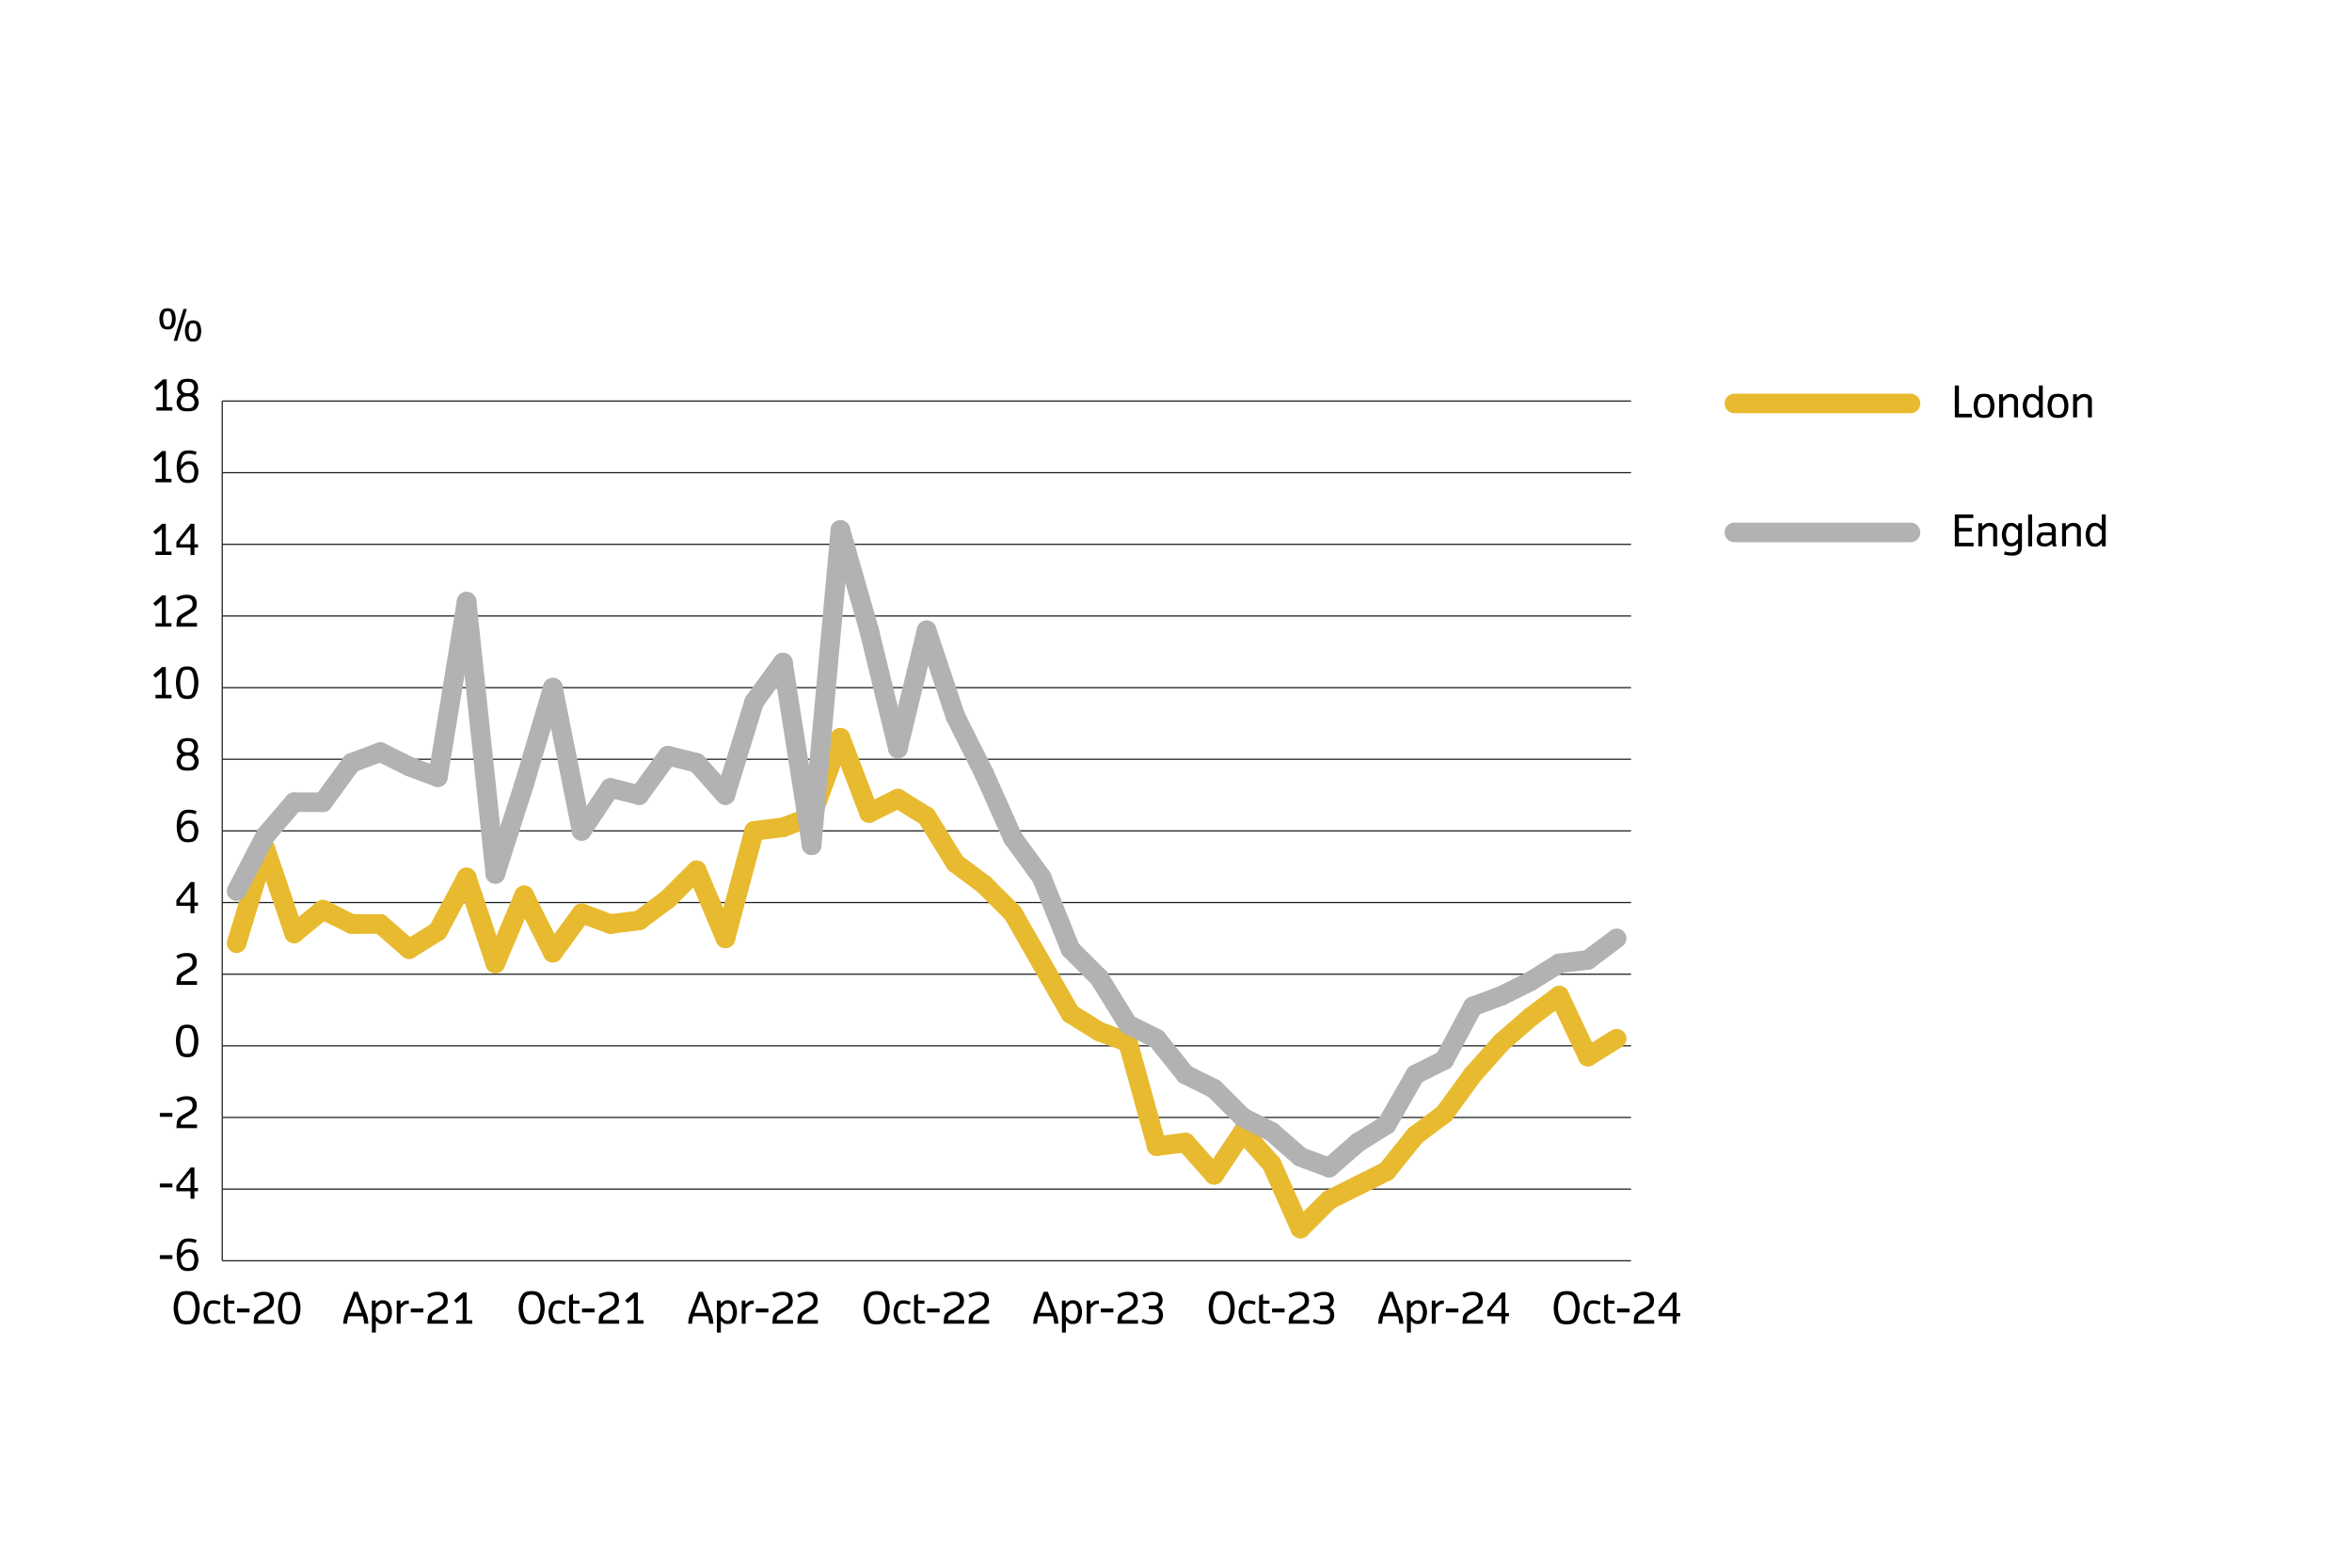 <?xml version="1.0" encoding="UTF-8"?><svg xmlns="http://www.w3.org/2000/svg" viewBox="0 0 960 640"><defs><style>.cls-1{fill:#000;stroke-width:0px;}.cls-2{stroke:#b2b2b2;}.cls-2,.cls-3{stroke-linecap:round;stroke-width:8px;}.cls-2,.cls-3,.cls-4{fill:none;stroke-miterlimit:10;}.cls-3{stroke:#e8ba2f;}.cls-4{stroke:#222221;stroke-width:.5px;}</style></defs><g id="Layer_2"><line class="cls-3" x1="707.92" y1="164.71" x2="779.8" y2="164.71"/><line class="cls-2" x1="707.92" y1="217.35" x2="779.8" y2="217.35"/><path class="cls-1" d="M797.89,170.4v-13.03h1.67v11.55h5.28v1.47h-6.95Z"/><path class="cls-1" d="M809.81,170.62c-.28,0-.56-.01-.83-.04-.28-.03-.54-.07-.8-.14-.25-.06-.49-.15-.71-.26s-.41-.25-.58-.42c-.15-.14-.3-.34-.46-.59-.16-.25-.3-.55-.43-.9-.13-.35-.24-.74-.32-1.17-.08-.43-.12-.9-.12-1.41,0-.71.08-1.36.25-1.97.17-.61.35-1.08.56-1.4.2-.33.38-.56.53-.7.24-.24.53-.42.88-.55.35-.13.71-.21,1.07-.26.36-.04.68-.06.97-.06.78,0,1.4.09,1.86.25.46.17.81.38,1.04.62.25.24.48.59.7,1.04s.38.95.48,1.47c.1.53.16,1.05.16,1.56,0,.7-.08,1.35-.25,1.96-.17.6-.35,1.07-.56,1.4-.2.33-.38.57-.53.71-.34.36-.79.59-1.35.7-.56.11-1.08.16-1.56.16ZM809.81,169.35c.43,0,.78-.05,1.05-.14.27-.09.49-.21.64-.37.18-.2.35-.48.49-.85s.25-.76.32-1.17c.07-.4.1-.78.1-1.12,0-.5-.05-.99-.16-1.45-.11-.46-.23-.84-.37-1.12-.14-.28-.26-.47-.37-.59-.18-.18-.42-.31-.72-.39s-.62-.13-.97-.13c-.46,0-.83.05-1.09.16s-.47.23-.61.37c-.18.19-.35.46-.49.83-.15.37-.25.76-.32,1.18-.07.42-.1.8-.1,1.14,0,.45.05.93.16,1.44.11.51.23.89.37,1.15.14.26.26.45.37.56.19.2.43.33.73.4.3.07.62.11.96.11Z"/><path class="cls-1" d="M816,170.4v-9.45h1.53v1.37l.8-.69c.21-.19.42-.34.61-.46.2-.12.43-.21.7-.27.27-.06.56-.09.85-.09.47,0,.87.04,1.18.12.31.08.6.21.86.38.47.32.78.65.92.98s.21.68.21,1.04v7.06h-1.6v-6.82c0-.3-.05-.54-.16-.72-.11-.18-.26-.33-.44-.44-.31-.17-.7-.26-1.16-.26-.3,0-.59.08-.88.23-.29.15-.52.3-.68.45-.16.15-.27.26-.33.32l-.8.8v6.44h-1.6Z"/><path class="cls-1" d="M829.54,170.54c-.3,0-.58-.01-.82-.04-.25-.03-.47-.07-.68-.14-.2-.07-.4-.16-.57-.27s-.35-.25-.52-.42c-.24-.22-.48-.59-.72-1.09-.23-.5-.4-.99-.49-1.48-.1-.48-.14-.96-.14-1.41,0-.62.08-1.24.25-1.85s.36-1.09.56-1.43c.21-.34.38-.58.53-.73.25-.25.51-.44.78-.56s.56-.21.88-.25c.32-.04.63-.06.93-.06.38,0,.72.06,1.02.17.3.12.6.3.89.55l.75.65v-4.82h1.6v13.03h-1.53v-1.29l-.82.7c-.36.31-.7.51-1,.6s-.61.13-.91.13ZM829.59,169.22c.3,0,.57-.07.84-.21s.5-.32.72-.53c.22-.21.4-.39.55-.55l.5-.53v-3.44l-.5-.52c-.26-.27-.5-.51-.72-.7-.22-.2-.45-.34-.69-.45-.24-.1-.47-.15-.69-.15-.4,0-.7.04-.9.12-.2.08-.37.2-.52.35-.18.19-.35.49-.51.9-.15.41-.26.8-.32,1.17-.06.37-.09.71-.09,1.01,0,.42.06.88.18,1.37.12.49.24.87.38,1.13s.26.44.37.55c.2.21.41.34.63.39s.48.08.79.08Z"/><path class="cls-1" d="M839.99,170.62c-.28,0-.56-.01-.83-.04-.28-.03-.54-.07-.8-.14-.25-.06-.49-.15-.71-.26s-.41-.25-.58-.42c-.15-.14-.3-.34-.46-.59-.16-.25-.3-.55-.43-.9-.13-.35-.24-.74-.32-1.17-.08-.43-.12-.9-.12-1.41,0-.71.08-1.36.25-1.97.17-.61.35-1.08.56-1.4.2-.33.38-.56.53-.7.24-.24.53-.42.88-.55.35-.13.71-.21,1.07-.26.36-.04.68-.06.97-.06.78,0,1.4.09,1.86.25.46.17.81.38,1.04.62.25.24.48.59.7,1.04s.38.95.48,1.47c.1.53.16,1.05.16,1.56,0,.7-.08,1.35-.25,1.96-.17.6-.35,1.07-.56,1.4-.2.33-.38.57-.53.71-.34.36-.79.59-1.35.7-.56.11-1.08.16-1.56.16ZM839.99,169.35c.43,0,.78-.05,1.05-.14.27-.09.49-.21.64-.37.18-.2.35-.48.49-.85s.25-.76.32-1.17c.07-.4.1-.78.1-1.12,0-.5-.05-.99-.16-1.45-.11-.46-.23-.84-.37-1.12-.14-.28-.26-.47-.37-.59-.18-.18-.42-.31-.72-.39s-.62-.13-.97-.13c-.46,0-.83.05-1.09.16s-.47.23-.61.37c-.18.19-.35.46-.49.83-.15.37-.25.76-.32,1.18-.07.42-.1.8-.1,1.14,0,.45.05.93.16,1.44.11.51.23.89.37,1.15.14.26.26.45.37.56.19.2.43.33.73.4.3.07.62.11.96.11Z"/><path class="cls-1" d="M846.17,170.4v-9.45h1.53v1.37l.8-.69c.21-.19.42-.34.61-.46.2-.12.43-.21.7-.27.27-.06.56-.09.85-.09.47,0,.87.04,1.18.12.31.08.6.21.86.38.47.32.78.65.92.98s.21.68.21,1.04v7.06h-1.6v-6.82c0-.3-.05-.54-.16-.72-.11-.18-.26-.33-.44-.44-.31-.17-.7-.26-1.16-.26-.3,0-.59.08-.88.23-.29.15-.52.3-.68.45-.16.15-.27.26-.33.32l-.8.8v6.44h-1.6Z"/><path class="cls-1" d="M797.89,223.05v-13.03h7.54v1.47h-5.87v4.02h5.23v1.47h-5.23v4.59h5.99v1.47h-7.66Z"/><path class="cls-1" d="M807.49,223.05v-9.45h1.53v1.37l.8-.69c.21-.19.42-.34.61-.46.2-.12.43-.21.7-.27.27-.06.56-.09.85-.09.47,0,.87.04,1.18.12.31.08.6.21.86.38.47.32.78.65.92.98s.21.68.21,1.04v7.06h-1.6v-6.82c0-.3-.05-.54-.16-.72-.11-.18-.26-.33-.44-.44-.31-.17-.7-.26-1.16-.26-.3,0-.59.08-.88.23-.29.15-.52.3-.68.45-.16.15-.27.26-.33.32l-.8.8v6.44h-1.6Z"/><path class="cls-1" d="M821.52,226.83c-.81,0-1.49-.05-2.07-.14-.57-.1-1.07-.21-1.5-.33l.3-1.22c.4.1.81.19,1.25.27.44.08.9.12,1.39.12s.91-.05,1.28-.14c.37-.09.63-.19.8-.31.27-.2.46-.44.56-.75.1-.3.15-.67.15-1.11v-1.48l-.75.65c-.35.3-.68.49-.98.55s-.61.1-.93.1c-.44,0-.84-.04-1.19-.11-.35-.07-.62-.18-.84-.31-.21-.13-.4-.29-.56-.45-.25-.24-.49-.61-.72-1.09-.23-.48-.39-.96-.49-1.43-.1-.47-.14-.94-.14-1.4,0-.43.04-.84.13-1.25.09-.41.2-.79.33-1.13.13-.35.28-.65.44-.92.16-.27.31-.47.46-.62.25-.25.51-.44.78-.56s.56-.21.88-.25c.32-.04.63-.06.93-.06.38,0,.72.06,1.02.17.3.12.6.3.89.55l.82.73v-1.31h1.53v9.74c0,.59-.07,1.09-.22,1.5-.15.41-.32.7-.51.88s-.36.33-.5.44c-.37.24-.8.41-1.29.52-.49.11-.91.16-1.24.16ZM821.09,221.71c.29,0,.57-.06.84-.19s.51-.29.72-.48.39-.38.55-.54l.5-.52v-3.37l-.5-.52c-.26-.27-.5-.51-.72-.7-.22-.2-.45-.34-.69-.45-.24-.1-.47-.15-.69-.15-.4,0-.7.04-.9.12-.2.08-.37.2-.52.35-.18.19-.35.5-.5.92-.16.42-.27.81-.33,1.16-.06.35-.09.66-.09.92,0,.41.06.86.17,1.34.12.48.24.84.37,1.1.13.26.26.44.38.55.2.21.41.34.63.39.22.05.48.08.79.08Z"/><path class="cls-1" d="M827.82,223.05v-13.03h1.6v13.03h-1.6Z"/><path class="cls-1" d="M834.5,223.12c-.57,0-1.06-.07-1.47-.2-.41-.13-.74-.31-.97-.53-.12-.1-.25-.29-.39-.55-.14-.27-.25-.54-.31-.82-.06-.28-.1-.53-.1-.76,0-.52.1-.97.3-1.38.2-.4.39-.69.57-.84.23-.2.48-.38.75-.52.27-.14.57-.21.9-.21h3.67v-.95c0-.27-.04-.52-.12-.74-.08-.22-.21-.39-.38-.51-.17-.11-.38-.19-.65-.26s-.66-.1-1.17-.1-1.01.07-1.53.22c-.52.15-.95.29-1.28.42l-.4-1.18c.51-.23,1.08-.41,1.72-.55s1.25-.2,1.85-.2c.22,0,.45,0,.69.03.24.02.48.05.71.09s.45.1.66.18c.21.07.39.17.55.28.2.15.37.33.52.55.15.22.27.47.35.76.08.29.12.57.12.86v5.11c0,.39.04.7.11.92l.26.82h-1.57l-.28-1.11-.88.59c-.37.24-.73.39-1.1.47s-.72.12-1.08.12ZM834.77,221.87c.34,0,.64-.05.92-.15.28-.1.55-.25.81-.45l.94-.73v-2h-3.23c-.22,0-.4.05-.54.16-.14.11-.28.23-.41.36-.11.11-.21.28-.3.49s-.14.45-.14.7c0,.15.02.29.05.43.03.14.07.26.12.37s.1.21.16.29c.06.08.11.14.16.17.15.13.34.23.55.28s.51.08.9.08Z"/><path class="cls-1" d="M841.67,223.05v-9.45h1.53v1.37l.8-.69c.21-.19.42-.34.61-.46.2-.12.43-.21.7-.27.27-.06.56-.09.85-.09.47,0,.87.04,1.18.12.31.08.6.21.86.38.47.32.78.65.92.98s.21.68.21,1.04v7.06h-1.6v-6.82c0-.3-.05-.54-.16-.72-.11-.18-.26-.33-.44-.44-.31-.17-.7-.26-1.16-.26-.3,0-.59.08-.88.23-.29.15-.52.3-.68.45-.16.15-.27.26-.33.32l-.8.8v6.44h-1.6Z"/><path class="cls-1" d="M855.22,223.19c-.3,0-.58-.01-.82-.04-.25-.03-.47-.07-.68-.14-.2-.07-.4-.16-.57-.27s-.35-.25-.52-.42c-.24-.22-.48-.59-.72-1.09-.23-.5-.4-.99-.49-1.48-.1-.48-.14-.96-.14-1.41,0-.62.08-1.24.25-1.85s.36-1.09.56-1.43c.21-.34.38-.58.53-.73.25-.25.51-.44.78-.56s.56-.21.88-.25c.32-.04.63-.06.93-.06.38,0,.72.06,1.02.17.3.12.6.3.89.55l.75.65v-4.82h1.6v13.03h-1.53v-1.29l-.82.7c-.36.31-.7.51-1,.6s-.61.13-.91.13ZM855.27,221.87c.3,0,.57-.07.84-.21s.5-.32.72-.53c.22-.21.4-.39.55-.55l.5-.53v-3.44l-.5-.52c-.26-.27-.5-.51-.72-.7-.22-.2-.45-.34-.69-.45-.24-.1-.47-.15-.69-.15-.4,0-.7.04-.9.12-.2.08-.37.2-.52.35-.18.19-.35.49-.51.9-.15.41-.26.8-.32,1.17-.06.37-.09.71-.09,1.01,0,.42.06.88.18,1.37.12.49.24.87.38,1.13s.26.44.37.55c.2.21.41.34.63.39s.48.08.79.08Z"/></g><g id="Layer_1"><path class="cls-1" d="M68.38,134.52c-.46,0-.89-.06-1.29-.19s-.74-.34-1-.63c-.21-.21-.41-.54-.58-.98-.18-.44-.29-.87-.36-1.28-.06-.41-.1-.83-.1-1.26,0-.6.07-1.16.2-1.69.13-.53.27-.93.43-1.21.15-.28.29-.48.42-.61.27-.3.6-.51,1-.63.4-.12.83-.19,1.29-.19s.89.06,1.29.19c.4.12.73.33,1,.63.35.38.61.92.78,1.61s.26,1.33.26,1.9-.06,1.13-.19,1.66-.27.94-.43,1.23c-.16.29-.3.5-.43.63-.27.29-.6.5-1,.63s-.83.19-1.29.19ZM68.38,133.35c.23,0,.44-.03.66-.09.21-.06.39-.19.52-.39.21-.28.37-.71.48-1.28.11-.58.16-1.05.16-1.43,0-.62-.07-1.17-.22-1.64s-.29-.82-.42-1.03-.31-.33-.52-.39c-.21-.06-.43-.08-.66-.08s-.44.03-.66.08c-.21.06-.39.18-.52.39-.11.15-.23.41-.34.75-.12.35-.19.68-.24,1.01-.04.33-.06.63-.06.91,0,.37.04.77.11,1.2.07.42.16.76.26,1,.1.24.19.42.27.52.14.2.31.33.52.39.21.06.43.09.66.09ZM70.89,139.17l3.98-13.03h1.4l-3.98,13.03h-1.4ZM78.8,139.46c-.46,0-.89-.06-1.29-.19-.4-.13-.73-.34-1-.63-.12-.13-.25-.31-.37-.53-.12-.22-.24-.49-.33-.79-.1-.3-.18-.64-.24-1-.06-.37-.09-.76-.09-1.19,0-.57.06-1.12.18-1.64.12-.53.26-.94.42-1.23.16-.29.31-.5.44-.64.27-.29.6-.5,1-.63.4-.13.83-.19,1.29-.19s.89.06,1.29.19c.4.13.74.34,1,.63.35.38.61.92.78,1.62s.25,1.32.25,1.89-.06,1.12-.18,1.63-.26.93-.42,1.23c-.16.31-.3.52-.43.65-.27.29-.6.5-1,.63-.4.13-.83.19-1.29.19ZM78.8,138.3c.36,0,.62-.04.78-.13s.3-.21.4-.35c.21-.28.36-.7.47-1.24.11-.54.16-1.03.16-1.47,0-.65-.07-1.21-.22-1.69-.15-.47-.28-.8-.41-.99-.14-.2-.31-.33-.52-.39-.21-.06-.43-.08-.66-.08s-.45.03-.66.08c-.21.06-.38.19-.52.39-.11.15-.23.4-.34.75-.12.35-.19.68-.24,1.01-.04.33-.06.63-.06.91s.02.57.06.84.09.54.15.78.13.46.2.64c.08.19.15.34.23.44.14.21.31.34.52.4.21.06.43.08.66.08Z"/><line class="cls-4" x1="90.71" y1="426.95" x2="665.74" y2="426.95"/><path class="cls-1" d="M65.25,513.99v-1.58h5.12v1.58h-5.12Z"/><path class="cls-1" d="M76.65,518.91c-.44,0-.83-.03-1.15-.1s-.59-.15-.82-.26-.41-.21-.56-.33c-.15-.12-.28-.22-.39-.32-.16-.14-.33-.36-.52-.65-.19-.29-.36-.66-.52-1.12-.16-.46-.29-1-.4-1.63-.11-.63-.16-1.35-.16-2.16,0-.68.04-1.31.12-1.88.08-.57.2-1.09.34-1.55.14-.46.31-.87.49-1.22.19-.35.38-.64.59-.88.3-.36.65-.62,1.04-.8s.81-.29,1.26-.35c.45-.06.87-.08,1.26-.08.34,0,.67.03,1,.08.33.05.62.11.89.18.27.07.5.14.7.21.2.07.34.13.43.18l-.42,1.24c-.35-.15-.8-.28-1.35-.39-.55-.11-1.05-.16-1.48-.16-.4,0-.78.05-1.15.16-.37.1-.68.3-.95.59-.2.24-.39.56-.56.98s-.3.9-.39,1.44c-.09.55-.13,1.1-.13,1.65l.84-.78c.23-.22.47-.4.72-.55.25-.15.53-.25.84-.31.31-.06.63-.09.96-.09.56,0,1.03.06,1.42.19.39.13.76.33,1.09.61.22.19.44.49.65.89.21.41.37.84.48,1.31.11.47.16.91.16,1.32,0,.56-.07,1.11-.22,1.66-.15.55-.32,1-.53,1.35-.21.35-.4.6-.56.75-.33.3-.76.51-1.28.63s-1.1.18-1.74.18ZM76.65,517.64c.39,0,.75-.04,1.08-.11.33-.07.61-.21.83-.42.3-.29.51-.72.63-1.3.12-.58.17-1.11.17-1.58,0-.23-.02-.47-.07-.72-.05-.25-.11-.48-.19-.71-.08-.23-.17-.43-.27-.61s-.2-.32-.31-.42c-.23-.21-.45-.34-.68-.4-.23-.06-.48-.09-.76-.09-.43,0-.8.08-1.11.23s-.56.33-.74.52c-.18.2-.34.37-.48.52l-.93,1.04c0,.88.09,1.59.28,2.16.18.56.41.96.68,1.21.22.21.48.37.79.49.31.12.67.18,1.08.18Z"/><path class="cls-1" d="M65.25,484.75v-1.58h5.12v1.58h-5.12Z"/><path class="cls-1" d="M77.76,489.37v-3.04h-5.76v-2.31l5.83-7.39h1.53v8.37h1.46v1.33h-1.46v3.04h-1.6ZM73.46,484.99h4.3v-6.26l-4.3,5.47v.78Z"/><path class="cls-1" d="M65.25,455.94v-1.58h5.12v1.58h-5.12Z"/><path class="cls-1" d="M72.02,460.56l.12-1.95c.03-.42.1-.81.21-1.16.11-.36.28-.67.52-.93.19-.23.45-.48.79-.73.34-.26.69-.49,1.05-.69.36-.2.67-.38.92-.52.5-.27.97-.54,1.4-.81.43-.27.79-.57,1.07-.89.21-.24.34-.5.41-.78.07-.28.1-.59.1-.92,0-.31-.05-.61-.15-.92-.1-.3-.25-.55-.45-.76-.19-.19-.43-.33-.73-.44-.3-.1-.68-.15-1.14-.15-.4,0-.77.03-1.12.09-.35.06-.7.16-1.06.29-.23.1-.68.31-1.35.64l-.64-1.22c.38-.23.85-.45,1.4-.67.35-.14.76-.25,1.24-.36.48-.1,1.02-.15,1.64-.15.68,0,1.26.07,1.74.21.48.14.9.36,1.26.64.2.17.39.4.56.69.17.29.3.62.39.99s.13.71.13,1.01c0,.5-.05.96-.16,1.37-.1.42-.24.74-.4.96-.3.43-.7.82-1.21,1.17-.51.35-1.25.8-2.21,1.35-.81.47-1.32.78-1.55.94-.23.16-.43.35-.6.56s-.28.44-.31.67-.05.42-.06.55l-.04.42h6.63v1.49h-8.42Z"/><path class="cls-1" d="M76.41,431.61c-.31,0-.62-.02-.93-.06-.31-.04-.59-.11-.87-.2s-.52-.22-.76-.37c-.23-.16-.43-.35-.6-.58-.15-.2-.32-.47-.48-.81-.17-.34-.32-.74-.47-1.21-.14-.46-.26-.98-.35-1.55-.09-.57-.14-1.19-.14-1.86s.05-1.3.14-1.88c.09-.58.21-1.1.35-1.56.14-.46.3-.86.47-1.2.17-.34.33-.61.48-.81.23-.33.53-.58.91-.77.38-.19.76-.31,1.16-.37.4-.06.76-.08,1.08-.08.5,0,.96.05,1.38.14.42.09.77.24,1.07.44.3.2.53.41.69.64.27.37.52.86.75,1.46s.4,1.25.52,1.94c.12.7.17,1.38.17,2.06,0,.9-.09,1.76-.28,2.56-.19.81-.39,1.44-.61,1.89s-.4.78-.55.98c-.25.35-.57.61-.96.79-.39.18-.77.29-1.15.35-.38.05-.73.08-1.04.08ZM76.41,430.24c.31,0,.6-.03.86-.08.26-.05.48-.14.64-.26.17-.12.3-.26.4-.43.3-.48.53-1.19.71-2.13.17-.94.26-1.74.26-2.4s-.06-1.32-.19-2.01c-.12-.69-.26-1.24-.41-1.65-.15-.41-.27-.7-.37-.88-.18-.27-.43-.47-.75-.59-.32-.12-.71-.18-1.16-.18-.55,0-.97.07-1.27.22s-.51.33-.64.55c-.11.17-.22.42-.33.73-.11.31-.22.67-.31,1.08s-.17.84-.24,1.31c-.06.47-.09.94-.09,1.42,0,.64.06,1.31.18,2,.12.69.26,1.25.4,1.66s.27.71.38.87c.1.17.23.3.37.4.14.1.3.18.47.23s.35.09.53.11.37.03.55.03Z"/><path class="cls-1" d="M72.02,402.07l.12-1.95c.03-.42.1-.81.21-1.16.11-.36.28-.67.52-.93.19-.23.45-.48.79-.73.34-.26.69-.49,1.05-.69.36-.2.67-.38.92-.52.5-.27.97-.54,1.4-.81.43-.27.79-.57,1.07-.89.21-.24.34-.5.41-.78.07-.28.1-.59.1-.92,0-.31-.05-.61-.15-.92-.1-.3-.25-.55-.45-.76-.19-.19-.43-.33-.73-.44-.3-.1-.68-.15-1.14-.15-.4,0-.77.03-1.12.09-.35.06-.7.16-1.06.29-.23.1-.68.31-1.35.64l-.64-1.22c.38-.23.85-.45,1.4-.67.35-.14.76-.25,1.24-.36.48-.1,1.02-.15,1.64-.15.68,0,1.26.07,1.74.21.48.14.9.36,1.26.64.2.17.39.4.56.69.17.29.3.62.39.99s.13.71.13,1.01c0,.5-.05.96-.16,1.37-.1.42-.24.74-.4.96-.3.43-.7.82-1.21,1.17-.51.35-1.25.8-2.21,1.35-.81.47-1.32.78-1.55.94-.23.16-.43.35-.6.56s-.28.44-.31.67-.05.42-.06.55l-.04.42h6.63v1.49h-8.42Z"/><path class="cls-1" d="M77.76,372.82v-3.04h-5.76v-2.31l5.83-7.39h1.53v8.37h1.46v1.33h-1.46v3.04h-1.6ZM73.46,368.45h4.3v-6.26l-4.3,5.47v.78Z"/><path class="cls-1" d="M76.65,343.86c-.44,0-.83-.03-1.15-.1s-.59-.15-.82-.26-.41-.21-.56-.33c-.15-.12-.28-.22-.39-.32-.16-.14-.33-.36-.52-.65-.19-.29-.36-.66-.52-1.12-.16-.46-.29-1-.4-1.63-.11-.63-.16-1.35-.16-2.16,0-.68.04-1.31.12-1.88.08-.57.2-1.09.34-1.55.14-.46.31-.87.49-1.22.19-.35.38-.64.59-.88.3-.36.65-.62,1.04-.8s.81-.29,1.26-.35c.45-.06.87-.08,1.26-.08.34,0,.67.03,1,.08.33.05.62.11.89.18.27.07.5.14.7.21.2.07.34.13.43.18l-.42,1.24c-.35-.15-.8-.28-1.35-.39-.55-.11-1.05-.16-1.48-.16-.4,0-.78.05-1.15.16-.37.1-.68.3-.95.59-.2.24-.39.56-.56.98s-.3.9-.39,1.44c-.09.55-.13,1.1-.13,1.65l.84-.78c.23-.22.47-.4.72-.55.25-.15.53-.25.84-.31.31-.06.63-.09.96-.09.56,0,1.03.06,1.42.19.39.13.76.33,1.09.61.22.19.44.49.65.89.21.41.37.84.48,1.31.11.47.16.91.16,1.32,0,.56-.07,1.11-.22,1.66-.15.55-.32,1-.53,1.35-.21.35-.4.6-.56.75-.33.3-.76.51-1.28.63s-1.1.18-1.74.18ZM76.65,342.6c.39,0,.75-.04,1.08-.11.33-.07.61-.21.83-.42.3-.29.51-.72.63-1.3.12-.58.17-1.11.17-1.58,0-.23-.02-.47-.07-.72-.05-.25-.11-.48-.19-.71-.08-.23-.17-.43-.27-.61s-.2-.32-.31-.42c-.23-.21-.45-.34-.68-.4-.23-.06-.48-.09-.76-.09-.43,0-.8.08-1.11.23s-.56.33-.74.52c-.18.2-.34.37-.48.52l-.93,1.04c0,.88.09,1.59.28,2.16.18.56.41.96.68,1.21.22.21.48.37.79.49.31.12.67.18,1.08.18Z"/><path class="cls-1" d="M76.6,314.62c-.52,0-1-.03-1.44-.1-.44-.07-.8-.15-1.07-.26-.27-.11-.48-.22-.65-.36-.24-.18-.48-.46-.71-.81-.23-.36-.4-.73-.5-1.11-.1-.38-.15-.74-.15-1.06,0-.5.1-.98.31-1.45.2-.47.45-.83.72-1.09s.55-.45.83-.57c-.23-.13-.44-.29-.64-.48-.2-.19-.36-.41-.51-.66-.14-.25-.25-.52-.34-.81-.08-.29-.12-.61-.12-.94,0-.47.08-.91.25-1.34.17-.43.34-.76.53-.99s.36-.41.52-.54c.23-.18.52-.34.88-.45s.73-.2,1.09-.24.69-.06.99-.06c.76,0,1.39.08,1.87.23.48.15.85.33,1.09.52.24.2.47.46.67.77.2.31.36.66.47,1.04.11.38.16.73.16,1.06,0,.46-.09.91-.26,1.34s-.39.77-.64,1.02c-.25.25-.48.43-.7.54.4.18.74.46,1.04.82.29.36.5.75.63,1.17.12.41.19.79.19,1.12,0,.46-.08.91-.25,1.35-.17.44-.36.8-.56,1.06-.21.26-.39.45-.54.57-.24.18-.56.33-.94.44-.38.11-.77.18-1.16.21-.39.03-.74.05-1.05.05ZM76.6,313.34c.53,0,.94-.04,1.23-.12.29-.08.52-.18.69-.3.18-.14.35-.35.51-.63.15-.28.26-.54.32-.77.06-.23.09-.43.09-.6,0-.4-.11-.81-.32-1.21-.22-.4-.42-.67-.6-.79-.23-.15-.51-.26-.84-.33-.33-.07-.69-.11-1.08-.11-.5,0-.92.05-1.24.14s-.55.19-.7.3c-.18.14-.35.34-.5.6-.15.26-.26.51-.32.76-.06.25-.1.46-.1.64s.03.36.08.56.12.39.2.58c.09.19.18.36.29.51.11.15.23.27.35.35.23.15.52.25.88.32.35.06.71.1,1.06.1ZM76.6,307.21c.33,0,.65-.03.97-.08.32-.06.58-.16.79-.32.15-.12.3-.31.45-.55.15-.24.25-.49.31-.73.06-.25.09-.46.09-.63s-.02-.36-.07-.55c-.05-.19-.11-.38-.19-.56-.08-.18-.17-.34-.27-.48-.1-.15-.21-.26-.32-.35-.2-.17-.46-.28-.79-.33-.32-.06-.65-.08-.97-.08-.5,0-.89.04-1.16.12s-.47.18-.61.29c-.28.22-.5.53-.64.92-.14.39-.21.73-.21,1.02,0,.27.06.55.17.86.11.31.23.54.34.69.11.15.23.27.35.36.2.15.46.26.79.32.32.06.65.08.98.08Z"/><path class="cls-1" d="M63.47,285.08v-1.4h2.59v-9.19l-2.57,2.22-.97-1.15,3.63-3.23h1.53v11.34h2.31v1.4h-6.51Z"/><path class="cls-1" d="M76.41,285.37c-.31,0-.62-.02-.93-.06-.31-.04-.59-.11-.87-.2s-.52-.22-.76-.37c-.23-.16-.43-.35-.6-.58-.15-.2-.32-.47-.48-.81-.17-.34-.32-.74-.47-1.21-.14-.46-.26-.98-.35-1.55-.09-.57-.14-1.19-.14-1.86s.05-1.3.14-1.88c.09-.58.21-1.1.35-1.56.14-.46.3-.86.47-1.2.17-.34.33-.61.48-.81.23-.33.53-.58.91-.77.38-.19.76-.31,1.16-.37.4-.06.76-.08,1.08-.08.5,0,.96.05,1.38.14.42.09.77.24,1.07.44.3.2.53.41.69.64.27.37.52.86.75,1.46s.4,1.25.52,1.94c.12.7.17,1.38.17,2.06,0,.9-.09,1.76-.28,2.56-.19.81-.39,1.44-.61,1.89s-.4.78-.55.98c-.25.35-.57.61-.96.79-.39.18-.77.29-1.15.35-.38.05-.73.08-1.04.08ZM76.41,284c.31,0,.6-.03.86-.08.26-.05.48-.14.64-.26.17-.12.3-.26.4-.43.3-.48.53-1.19.71-2.13.17-.94.26-1.74.26-2.4s-.06-1.32-.19-2.01c-.12-.69-.26-1.24-.41-1.65-.15-.41-.27-.7-.37-.88-.18-.27-.43-.47-.75-.59-.32-.12-.71-.18-1.16-.18-.55,0-.97.07-1.27.22s-.51.33-.64.55c-.11.17-.22.42-.33.73-.11.31-.22.67-.31,1.08s-.17.84-.24,1.31c-.06.47-.09.94-.09,1.42,0,.64.06,1.31.18,2,.12.69.26,1.25.4,1.66s.27.71.38.87c.1.17.23.3.37.4.14.1.3.18.47.23s.35.09.53.11.37.03.55.03Z"/><path class="cls-1" d="M63.47,255.83v-1.4h2.59v-9.19l-2.57,2.22-.97-1.15,3.63-3.23h1.53v11.34h2.31v1.4h-6.51Z"/><path class="cls-1" d="M72.02,255.83l.12-1.95c.03-.42.1-.81.21-1.16.11-.36.28-.67.52-.93.19-.23.45-.48.79-.73.34-.26.69-.49,1.05-.69.36-.21.67-.38.92-.52.5-.27.97-.54,1.4-.81.43-.27.79-.57,1.07-.89.21-.24.34-.5.41-.78.07-.28.1-.59.1-.92,0-.31-.05-.61-.15-.92-.1-.3-.25-.55-.45-.75-.19-.19-.43-.33-.73-.44s-.68-.15-1.14-.15c-.4,0-.77.03-1.12.09s-.7.16-1.06.29c-.23.09-.68.31-1.35.64l-.64-1.22c.38-.22.85-.45,1.4-.68.35-.14.76-.25,1.24-.36.48-.1,1.02-.15,1.64-.15.68,0,1.26.07,1.74.21s.9.36,1.26.64c.2.17.39.4.56.69.17.29.3.62.39.99s.13.71.13,1.01c0,.5-.05.96-.16,1.37-.1.42-.24.74-.4.96-.3.43-.7.82-1.21,1.17-.51.35-1.25.8-2.21,1.35-.81.47-1.32.78-1.55.94-.23.16-.43.35-.6.56-.17.22-.28.44-.31.67-.03.23-.05.41-.06.55l-.04.42h6.63v1.49h-8.42Z"/><path class="cls-1" d="M63.47,226.58v-1.4h2.59v-9.19l-2.57,2.22-.97-1.15,3.63-3.23h1.53v11.34h2.31v1.4h-6.51Z"/><path class="cls-1" d="M77.76,226.58v-3.04h-5.76v-2.31l5.83-7.39h1.53v8.37h1.46v1.33h-1.46v3.04h-1.6ZM73.46,222.21h4.3v-6.26l-4.3,5.47v.78Z"/><path class="cls-1" d="M63.47,196.89v-1.4h2.59v-9.19l-2.57,2.22-.97-1.15,3.63-3.23h1.53v11.34h2.31v1.4h-6.51Z"/><path class="cls-1" d="M76.65,197.18c-.44,0-.83-.03-1.15-.1s-.59-.15-.82-.26-.41-.21-.56-.33c-.15-.12-.28-.22-.39-.32-.16-.14-.33-.36-.52-.65-.19-.29-.36-.66-.52-1.12-.16-.46-.29-1-.4-1.63-.11-.63-.16-1.35-.16-2.16,0-.68.04-1.31.12-1.88.08-.57.2-1.09.34-1.55.14-.46.31-.87.49-1.22.19-.35.38-.64.59-.88.3-.36.65-.62,1.04-.8s.81-.29,1.26-.35c.45-.06.87-.08,1.26-.08.34,0,.67.03,1,.08.33.05.62.11.89.18.27.07.5.14.7.21.2.07.34.13.43.18l-.42,1.24c-.35-.15-.8-.28-1.35-.39-.55-.11-1.05-.16-1.48-.16-.4,0-.78.05-1.15.16-.37.1-.68.3-.95.59-.2.24-.39.56-.56.98s-.3.9-.39,1.44c-.09.55-.13,1.1-.13,1.65l.84-.78c.23-.22.47-.4.72-.55.25-.15.53-.25.84-.31.31-.06.63-.09.96-.09.56,0,1.03.06,1.42.19.39.13.76.33,1.09.61.22.19.44.49.65.89.21.41.37.84.48,1.31.11.47.16.91.16,1.32,0,.56-.07,1.11-.22,1.66-.15.55-.32,1-.53,1.35-.21.35-.4.6-.56.75-.33.3-.76.51-1.28.63s-1.1.18-1.74.18ZM76.65,195.92c.39,0,.75-.04,1.08-.11.33-.07.61-.21.83-.42.3-.29.51-.72.63-1.3.12-.58.17-1.11.17-1.58,0-.23-.02-.47-.07-.72-.05-.25-.11-.48-.19-.71-.08-.23-.17-.43-.27-.61s-.2-.32-.31-.42c-.23-.21-.45-.34-.68-.4-.23-.06-.48-.09-.76-.09-.43,0-.8.08-1.11.23s-.56.33-.74.52c-.18.2-.34.37-.48.52l-.93,1.04c0,.88.09,1.59.28,2.16.18.56.41.96.68,1.21.22.21.48.37.79.49.31.12.67.18,1.08.18Z"/><path class="cls-1" d="M63.84,167.64v-1.4h2.59v-9.19l-2.57,2.22-.97-1.15,3.63-3.23h1.53v11.34h2.31v1.4h-6.51Z"/><path class="cls-1" d="M76.6,167.94c-.52,0-1-.03-1.44-.1-.44-.07-.8-.15-1.07-.26-.27-.11-.48-.22-.65-.36-.24-.18-.48-.46-.71-.81-.23-.36-.4-.73-.5-1.11-.1-.38-.15-.74-.15-1.06,0-.5.1-.98.31-1.45.2-.47.45-.83.72-1.09s.55-.45.83-.57c-.23-.13-.44-.29-.64-.48-.2-.19-.36-.41-.51-.66-.14-.25-.25-.52-.34-.81-.08-.29-.12-.61-.12-.94,0-.47.08-.91.25-1.34.17-.43.34-.76.53-.99s.36-.41.52-.54c.23-.18.52-.34.88-.45s.73-.2,1.09-.24.69-.06.99-.06c.76,0,1.39.08,1.87.23.48.15.85.33,1.09.52.24.2.47.46.67.77.2.31.36.66.47,1.04.11.38.16.73.16,1.06,0,.46-.09.91-.26,1.34s-.39.77-.64,1.02c-.25.25-.48.43-.7.54.4.18.74.46,1.04.82.29.36.5.75.63,1.17.12.41.19.79.19,1.12,0,.46-.08.91-.25,1.35-.17.44-.36.8-.56,1.06-.21.26-.39.45-.54.57-.24.18-.56.33-.94.44-.38.11-.77.18-1.16.21-.39.03-.74.05-1.05.05ZM76.6,166.66c.53,0,.94-.04,1.23-.12.29-.08.52-.18.69-.3.18-.14.35-.35.51-.63.15-.28.26-.54.32-.77.06-.23.09-.43.09-.6,0-.4-.11-.81-.32-1.21-.22-.4-.42-.67-.6-.79-.23-.15-.51-.26-.84-.33-.33-.07-.69-.11-1.08-.11-.5,0-.92.05-1.24.14s-.55.19-.7.3c-.18.14-.35.34-.5.6-.15.26-.26.51-.32.76-.06.25-.1.46-.1.64s.03.36.08.56.12.39.2.58c.09.19.18.36.29.51.11.15.23.27.35.35.23.15.52.25.88.32.35.06.71.1,1.06.1ZM76.6,160.53c.33,0,.65-.03.97-.08.32-.06.58-.16.79-.32.15-.12.3-.31.45-.55.15-.24.25-.49.31-.73.06-.25.09-.46.09-.63s-.02-.36-.07-.55c-.05-.19-.11-.38-.19-.56-.08-.18-.17-.34-.27-.48-.1-.15-.21-.26-.32-.35-.2-.17-.46-.28-.79-.33-.32-.06-.65-.08-.97-.08-.5,0-.89.04-1.16.12s-.47.18-.61.29c-.28.22-.5.53-.64.92-.14.39-.21.73-.21,1.02,0,.27.06.55.17.86.11.31.23.54.34.69.11.15.23.27.35.36.2.15.46.26.79.32.32.06.65.08.98.08Z"/><line class="cls-4" x1="90.71" y1="514.7" x2="90.71" y2="163.73"/><line class="cls-4" x1="90.71" y1="514.7" x2="665.74" y2="514.7"/><line class="cls-4" x1="90.71" y1="485.45" x2="665.74" y2="485.45"/><line class="cls-4" x1="90.71" y1="456.2" x2="665.74" y2="456.2"/><line class="cls-4" x1="90.71" y1="397.71" x2="665.74" y2="397.71"/><line class="cls-4" x1="90.71" y1="368.46" x2="665.74" y2="368.46"/><line class="cls-4" x1="90.71" y1="339.21" x2="665.74" y2="339.21"/><line class="cls-4" x1="90.71" y1="309.96" x2="665.74" y2="309.96"/><line class="cls-4" x1="90.71" y1="280.72" x2="665.74" y2="280.72"/><line class="cls-4" x1="90.71" y1="251.47" x2="665.74" y2="251.47"/><line class="cls-4" x1="90.71" y1="222.22" x2="665.74" y2="222.22"/><line class="cls-4" x1="90.71" y1="192.97" x2="665.74" y2="192.97"/><line class="cls-4" x1="90.71" y1="163.73" x2="665.74" y2="163.73"/><line class="cls-3" x1="108.31" y1="346.48" x2="96.58" y2="385.05"/><line class="cls-3" x1="120.05" y1="381.05" x2="108.31" y2="346.48"/><line class="cls-3" x1="131.78" y1="371.38" x2="120.05" y2="381.05"/><line class="cls-3" x1="143.52" y1="377.23" x2="131.78" y2="371.38"/><line class="cls-3" x1="155.25" y1="377.23" x2="143.52" y2="377.23"/><line class="cls-3" x1="166.99" y1="387.47" x2="155.25" y2="377.23"/><line class="cls-3" x1="178.72" y1="380.16" x2="166.99" y2="387.47"/><line class="cls-3" x1="190.46" y1="358.22" x2="178.72" y2="380.16"/><line class="cls-3" x1="202.19" y1="393.32" x2="190.46" y2="358.22"/><line class="cls-3" x1="213.93" y1="365.53" x2="202.19" y2="393.32"/><line class="cls-3" x1="225.66" y1="388.93" x2="213.93" y2="365.53"/><line class="cls-3" x1="237.4" y1="372.85" x2="225.66" y2="388.93"/><line class="cls-3" x1="249.13" y1="377.23" x2="237.4" y2="372.85"/><line class="cls-3" x1="260.87" y1="375.77" x2="249.13" y2="377.23"/><line class="cls-3" x1="272.61" y1="367" x2="260.87" y2="375.77"/><line class="cls-3" x1="284.34" y1="355.3" x2="272.61" y2="367"/><line class="cls-3" x1="296.08" y1="383.08" x2="284.34" y2="355.3"/><line class="cls-3" x1="307.81" y1="339.21" x2="296.08" y2="383.08"/><line class="cls-3" x1="319.55" y1="337.75" x2="307.81" y2="339.21"/><line class="cls-3" x1="331.28" y1="333.36" x2="319.55" y2="337.75"/><line class="cls-3" x1="343.02" y1="301.19" x2="331.28" y2="333.36"/><line class="cls-3" x1="354.75" y1="331.9" x2="343.02" y2="301.19"/><line class="cls-3" x1="366.49" y1="326.05" x2="354.75" y2="331.9"/><line class="cls-3" x1="378.22" y1="333.36" x2="366.49" y2="326.05"/><line class="cls-3" x1="389.96" y1="352.37" x2="378.22" y2="333.36"/><line class="cls-3" x1="401.69" y1="361.15" x2="389.96" y2="352.37"/><line class="cls-3" x1="413.43" y1="372.85" x2="401.69" y2="361.15"/><line class="cls-3" x1="425.16" y1="393.32" x2="413.43" y2="372.85"/><line class="cls-3" x1="436.9" y1="413.79" x2="425.16" y2="393.32"/><line class="cls-3" x1="448.63" y1="421.1" x2="436.9" y2="413.79"/><line class="cls-3" x1="460.37" y1="425.49" x2="448.63" y2="421.1"/><line class="cls-3" x1="472.1" y1="467.9" x2="460.37" y2="425.49"/><line class="cls-3" x1="483.84" y1="466.44" x2="472.1" y2="467.9"/><line class="cls-3" x1="495.58" y1="479.6" x2="483.84" y2="466.44"/><line class="cls-3" x1="507.31" y1="462.05" x2="495.58" y2="479.6"/><line class="cls-3" x1="519.05" y1="475.21" x2="507.31" y2="462.05"/><line class="cls-3" x1="530.78" y1="501.54" x2="519.05" y2="475.21"/><line class="cls-3" x1="542.52" y1="489.84" x2="530.78" y2="501.54"/><line class="cls-3" x1="554.25" y1="483.99" x2="542.52" y2="489.84"/><line class="cls-3" x1="565.99" y1="478.14" x2="554.25" y2="483.99"/><line class="cls-3" x1="577.72" y1="463.51" x2="565.99" y2="478.14"/><line class="cls-3" x1="589.46" y1="454.74" x2="577.72" y2="463.51"/><line class="cls-3" x1="601.19" y1="438.65" x2="589.46" y2="454.74"/><line class="cls-3" x1="612.93" y1="425.49" x2="601.19" y2="438.65"/><line class="cls-3" x1="624.66" y1="415.26" x2="612.93" y2="425.49"/><line class="cls-3" x1="636.4" y1="406.48" x2="624.66" y2="415.26"/><line class="cls-3" x1="648.13" y1="431.34" x2="636.4" y2="406.48"/><line class="cls-3" x1="659.87" y1="424.03" x2="648.13" y2="431.34"/><line class="cls-2" x1="108.31" y1="341.16" x2="96.58" y2="363.78"/><line class="cls-2" x1="120.05" y1="327.49" x2="108.31" y2="341.16"/><line class="cls-2" x1="131.78" y1="327.51" x2="120.05" y2="327.49"/><line class="cls-2" x1="143.52" y1="311.43" x2="131.78" y2="327.51"/><line class="cls-2" x1="155.25" y1="307.04" x2="143.52" y2="311.43"/><line class="cls-2" x1="166.99" y1="312.89" x2="155.25" y2="307.04"/><line class="cls-2" x1="178.72" y1="317.28" x2="166.99" y2="312.89"/><line class="cls-2" x1="190.46" y1="245.62" x2="178.72" y2="317.28"/><line class="cls-2" x1="202.19" y1="356.76" x2="190.46" y2="245.62"/><line class="cls-2" x1="213.93" y1="320.2" x2="202.19" y2="356.76"/><line class="cls-2" x1="225.66" y1="280.72" x2="213.93" y2="320.2"/><line class="cls-2" x1="237.4" y1="339.21" x2="225.66" y2="280.72"/><line class="cls-2" x1="249.13" y1="321.66" x2="237.4" y2="339.21"/><line class="cls-2" x1="260.87" y1="324.59" x2="249.13" y2="321.66"/><line class="cls-2" x1="272.61" y1="308.5" x2="260.87" y2="324.59"/><line class="cls-2" x1="284.34" y1="311.43" x2="272.61" y2="308.5"/><line class="cls-2" x1="296.08" y1="324.59" x2="284.34" y2="311.43"/><line class="cls-2" x1="307.81" y1="286.57" x2="296.08" y2="324.59"/><line class="cls-2" x1="319.55" y1="270.48" x2="307.81" y2="286.57"/><line class="cls-2" x1="331.28" y1="345.06" x2="319.55" y2="270.48"/><line class="cls-2" x1="343.02" y1="216.37" x2="331.28" y2="345.06"/><line class="cls-2" x1="354.75" y1="257.32" x2="343.02" y2="216.37"/><line class="cls-2" x1="366.49" y1="305.58" x2="354.75" y2="257.32"/><line class="cls-2" x1="378.22" y1="257.32" x2="366.49" y2="305.58"/><line class="cls-2" x1="389.96" y1="292.42" x2="378.22" y2="257.32"/><line class="cls-2" x1="401.69" y1="315.81" x2="389.96" y2="292.42"/><line class="cls-2" x1="413.43" y1="342.14" x2="401.69" y2="315.81"/><line class="cls-2" x1="425.16" y1="358.22" x2="413.43" y2="342.14"/><line class="cls-2" x1="436.9" y1="387.47" x2="425.16" y2="358.22"/><line class="cls-2" x1="448.63" y1="399.17" x2="436.9" y2="387.47"/><line class="cls-2" x1="460.37" y1="418.18" x2="448.63" y2="399.17"/><line class="cls-2" x1="472.1" y1="424.03" x2="460.37" y2="418.18"/><line class="cls-2" x1="483.84" y1="438.65" x2="472.1" y2="424.03"/><line class="cls-2" x1="495.58" y1="444.5" x2="483.84" y2="438.65"/><line class="cls-2" x1="507.31" y1="456.2" x2="495.58" y2="444.5"/><line class="cls-2" x1="519.05" y1="462.05" x2="507.31" y2="456.2"/><line class="cls-2" x1="530.78" y1="472.29" x2="519.05" y2="462.05"/><line class="cls-2" x1="542.52" y1="476.67" x2="530.78" y2="472.29"/><line class="cls-2" x1="554.25" y1="466.44" x2="542.52" y2="476.67"/><line class="cls-2" x1="565.99" y1="459.13" x2="554.25" y2="466.44"/><line class="cls-2" x1="577.72" y1="438.65" x2="565.99" y2="459.13"/><line class="cls-2" x1="589.46" y1="432.8" x2="577.72" y2="438.65"/><line class="cls-2" x1="601.19" y1="410.87" x2="589.46" y2="432.8"/><line class="cls-2" x1="612.93" y1="406.48" x2="601.19" y2="410.87"/><line class="cls-2" x1="624.66" y1="400.63" x2="612.93" y2="406.48"/><line class="cls-2" x1="636.4" y1="393.32" x2="624.66" y2="400.63"/><line class="cls-2" x1="648.13" y1="391.86" x2="636.4" y2="393.32"/><line class="cls-2" x1="659.87" y1="383.08" x2="648.13" y2="391.86"/><path class="cls-1" d="M639.5,540.69c-.6,0-1.14-.05-1.64-.15s-.9-.24-1.22-.41c-.32-.18-.59-.39-.79-.62-.3-.34-.59-.84-.88-1.49-.29-.65-.5-1.33-.62-2.03s-.19-1.39-.19-2.09c0-.92.1-1.8.32-2.63.21-.83.45-1.48.71-1.95s.48-.81.66-1.02c.28-.34.65-.6,1.11-.79s.9-.31,1.34-.36.84-.08,1.2-.08c.96,0,1.73.12,2.31.36.58.24,1.02.53,1.31.87.32.38.61.88.88,1.5s.47,1.29.6,2,.2,1.41.2,2.09-.06,1.33-.16,1.92c-.11.59-.25,1.13-.42,1.6-.17.48-.35.89-.55,1.24-.2.35-.38.63-.56.84-.28.33-.66.58-1.13.77-.47.19-.92.3-1.34.35s-.81.07-1.16.07ZM639.5,539.25c.37,0,.71-.03,1.01-.09.3-.06.56-.15.78-.26.22-.12.41-.26.56-.43.24-.27.45-.67.65-1.21.2-.54.34-1.12.43-1.72.09-.6.14-1.15.14-1.65,0-.71-.07-1.4-.22-2.08-.15-.68-.31-1.23-.5-1.64s-.35-.7-.5-.86c-.31-.34-.7-.55-1.16-.64-.46-.09-.85-.14-1.19-.14-.49,0-.91.05-1.28.15-.36.1-.66.24-.88.41-.22.17-.42.45-.61.84-.19.39-.35.85-.49,1.39s-.23,1-.27,1.39c-.04.4-.06.79-.06,1.17,0,.69.08,1.4.23,2.12.15.72.32,1.26.5,1.64.18.38.34.66.49.83.14.17.3.3.48.4s.38.18.6.24.43.09.64.12c.22.02.43.03.64.03Z"/><path class="cls-1" d="M650.58,540.5c-1.37,0-2.33-.28-2.89-.85-.25-.25-.49-.59-.7-1.04s-.37-.92-.47-1.43c-.1-.51-.15-1.01-.15-1.5s.04-.95.13-1.37c.09-.42.2-.8.33-1.14s.28-.63.44-.88c.16-.25.31-.45.46-.6.57-.57,1.49-.85,2.76-.85.51,0,1.05.07,1.61.21s.97.27,1.22.38l-.4,1.28c-.33-.15-.72-.27-1.19-.38-.47-.1-.91-.16-1.35-.16-.39,0-.7.05-.95.15-.25.1-.45.25-.62.45-.17.2-.32.49-.46.87-.14.38-.23.73-.28,1.06-.04.33-.07.65-.07.97s.02.64.07.95c.05.31.11.59.2.85.08.26.18.49.28.69.11.2.22.36.34.48.21.21.46.35.76.42.3.07.62.1.97.1.37,0,.74-.04,1.09-.12s.64-.17.85-.26.36-.15.44-.19l.47,1.26c-.3.17-.78.32-1.44.44s-1.15.19-1.48.19Z"/><path class="cls-1" d="M657.3,540.4c-.37,0-.7-.04-1.01-.11-.31-.07-.57-.21-.8-.41-.3-.24-.49-.49-.59-.75-.1-.26-.15-.56-.15-.89v-9.28l1.6-.73v2.73h2.62v1.29h-2.62v5.88c0,.31.09.55.28.73.12.12.27.2.45.25.18.04.4.07.64.07.53,0,1.02-.02,1.49-.05l.08,1.18c-.71.07-1.38.11-2.01.11Z"/><path class="cls-1" d="M660.03,535.78v-1.58h5.12v1.58h-5.12Z"/><path class="cls-1" d="M666.8,540.4l.12-1.95c.03-.42.1-.81.21-1.16.11-.36.28-.67.52-.93.19-.23.45-.48.79-.73.34-.26.69-.49,1.05-.69s.67-.38.92-.52c.5-.27.97-.54,1.4-.81.43-.27.79-.57,1.07-.89.21-.24.34-.5.41-.78.07-.28.1-.59.1-.92,0-.31-.05-.61-.15-.92-.1-.3-.25-.55-.45-.76-.19-.19-.43-.33-.73-.44-.3-.1-.68-.15-1.14-.15-.4,0-.77.03-1.12.09-.35.06-.7.16-1.06.29-.23.09-.68.31-1.35.64l-.64-1.22c.38-.23.85-.45,1.4-.68.35-.14.76-.25,1.24-.36.48-.1,1.02-.15,1.64-.15.68,0,1.26.07,1.74.21s.9.36,1.26.64c.2.17.39.4.56.69s.3.62.39.99.13.71.13,1.01c0,.5-.05.96-.16,1.37-.1.42-.24.74-.4.96-.3.43-.7.82-1.21,1.17-.51.35-1.25.8-2.21,1.35-.81.47-1.32.78-1.55.94-.23.16-.43.35-.6.56-.17.22-.28.44-.31.67-.03.23-.05.41-.06.55l-.04.42h6.63v1.49h-8.42Z"/><path class="cls-1" d="M682.72,540.4v-3.04h-5.76v-2.31l5.83-7.39h1.53v8.37h1.46v1.33h-1.46v3.04h-1.6ZM678.42,536.02h4.3v-6.26l-4.3,5.47v.78Z"/><path class="cls-1" d="M562.49,540.4l.31-2.19c.05-.38.19-.85.4-1.42l3.65-9.42h1.68l3.62,9.42c.21.55.34,1.02.41,1.42l.3,2.19h-1.71l-.33-2.17c-.07-.36-.13-.65-.2-.85h-6c-.09.29-.16.57-.2.85l-.33,2.17h-1.6ZM565.13,535.95h4.97l-2.43-6.66-2.53,6.66Z"/><path class="cls-1" d="M574.26,544.02v-13.07h1.53v1.29l.82-.7c.34-.3.66-.49.96-.59.3-.09.61-.14.95-.14.76,0,1.31.08,1.65.24.34.16.65.37.94.63.24.25.47.6.69,1.06s.38.95.49,1.47c.11.52.17,1.01.17,1.48,0,.62-.08,1.23-.25,1.82-.17.59-.36,1.06-.57,1.42-.21.36-.39.61-.53.74-.25.25-.52.44-.78.56s-.56.2-.88.24-.63.06-.93.06c-.33,0-.61-.04-.85-.1-.24-.07-.45-.16-.61-.28-.17-.12-.31-.23-.44-.35l-.75-.65v4.86h-1.6ZM578.46,539.21c.41,0,.72-.04.91-.12.19-.08.36-.2.51-.35.17-.17.33-.45.48-.84.16-.4.27-.79.34-1.18.07-.39.1-.73.1-1.03,0-.71-.11-1.36-.33-1.94s-.42-.96-.59-1.15c-.21-.2-.42-.33-.64-.39-.22-.06-.48-.08-.78-.08s-.58.07-.84.21c-.27.14-.51.32-.72.53s-.4.4-.55.56l-.49.52v3.44l.49.52c.15.16.3.32.46.47.16.15.33.29.5.42s.35.22.54.3c.19.07.39.11.61.11Z"/><path class="cls-1" d="M584.4,540.4v-9.45h1.53v1.49l.8-.69c.22-.2.42-.35.6-.47.18-.12.4-.2.64-.26.24-.06.48-.09.72-.09.33,0,.54.02.64.05v1.4c-.19-.04-.4-.05-.64-.05-.4,0-.74.08-1.02.25-.28.17-.57.4-.87.69l-.8.8v6.32h-1.6Z"/><path class="cls-1" d="M590.14,535.78v-1.58h5.12v1.58h-5.12Z"/><path class="cls-1" d="M596.92,540.4l.12-1.95c.03-.42.1-.81.21-1.16.11-.36.28-.67.52-.93.19-.23.45-.48.79-.73.34-.26.69-.49,1.05-.69s.67-.38.92-.52c.5-.27.97-.54,1.4-.81.43-.27.79-.57,1.07-.89.21-.24.34-.5.41-.78.07-.28.1-.59.1-.92,0-.31-.05-.61-.15-.92-.1-.3-.25-.55-.45-.76-.19-.19-.43-.33-.73-.44-.3-.1-.68-.15-1.14-.15-.4,0-.77.03-1.12.09-.35.06-.7.16-1.06.29-.23.09-.68.31-1.35.64l-.64-1.22c.38-.23.85-.45,1.4-.68.35-.14.76-.25,1.24-.36.48-.1,1.02-.15,1.64-.15.68,0,1.26.07,1.74.21s.9.36,1.26.64c.2.17.39.4.56.69s.3.62.39.99.13.71.13,1.01c0,.5-.05.96-.16,1.37-.1.42-.24.74-.4.96-.3.43-.7.82-1.21,1.17-.51.35-1.25.8-2.21,1.35-.81.47-1.32.78-1.55.94-.23.16-.43.35-.6.56-.17.22-.28.44-.31.67-.03.23-.05.41-.06.55l-.04.42h6.63v1.49h-8.42Z"/><path class="cls-1" d="M612.83,540.4v-3.04h-5.76v-2.31l5.83-7.39h1.53v8.37h1.46v1.33h-1.46v3.04h-1.6ZM608.53,536.02h4.3v-6.26l-4.3,5.47v.78Z"/><path class="cls-1" d="M498.68,540.69c-.6,0-1.14-.05-1.64-.15s-.9-.24-1.22-.41c-.32-.18-.59-.39-.79-.62-.3-.34-.59-.84-.88-1.49-.29-.65-.5-1.33-.62-2.03s-.19-1.39-.19-2.09c0-.92.1-1.8.32-2.63.21-.83.45-1.48.71-1.95s.48-.81.66-1.02c.28-.34.65-.6,1.11-.79s.9-.31,1.34-.36.84-.08,1.2-.08c.96,0,1.73.12,2.31.36.58.24,1.02.53,1.31.87.32.38.61.88.88,1.5s.47,1.29.6,2,.2,1.41.2,2.09-.06,1.33-.16,1.92c-.11.59-.25,1.13-.42,1.6-.17.48-.35.89-.55,1.24-.2.35-.38.63-.56.84-.28.33-.66.58-1.13.77-.47.19-.92.3-1.34.35s-.81.07-1.16.07ZM498.68,539.25c.37,0,.71-.03,1.01-.09.3-.06.56-.15.78-.26.22-.12.41-.26.56-.43.24-.27.45-.67.65-1.21.2-.54.34-1.12.43-1.72.09-.6.14-1.15.14-1.65,0-.71-.07-1.4-.22-2.08-.15-.68-.31-1.23-.5-1.64s-.35-.7-.5-.86c-.31-.34-.7-.55-1.16-.64-.46-.09-.85-.14-1.19-.14-.49,0-.91.05-1.28.15-.36.1-.66.24-.88.41-.22.17-.42.45-.61.84-.19.39-.35.85-.49,1.39s-.23,1-.27,1.39c-.04.4-.06.79-.06,1.17,0,.69.08,1.4.23,2.12.15.72.32,1.26.5,1.64.18.38.34.66.49.83.14.17.3.3.48.4s.38.18.6.24.43.09.64.12c.22.02.43.03.64.03Z"/><path class="cls-1" d="M509.76,540.5c-1.37,0-2.33-.28-2.89-.85-.25-.25-.49-.59-.7-1.04s-.37-.92-.47-1.43c-.1-.51-.15-1.01-.15-1.5s.04-.95.13-1.37c.09-.42.2-.8.33-1.14s.28-.63.44-.88c.16-.25.31-.45.46-.6.57-.57,1.49-.85,2.76-.85.51,0,1.05.07,1.61.21s.97.27,1.22.38l-.4,1.28c-.33-.15-.72-.27-1.19-.38-.47-.1-.91-.16-1.35-.16-.39,0-.7.05-.95.15-.25.1-.45.25-.62.45-.17.2-.32.49-.46.87-.14.38-.23.73-.28,1.06-.04.33-.07.65-.07.97s.02.64.07.95c.05.31.11.59.2.85.08.26.18.49.28.69.11.2.22.36.34.48.21.21.46.35.76.42.3.07.62.1.97.1.37,0,.74-.04,1.09-.12s.64-.17.85-.26.36-.15.44-.19l.47,1.26c-.3.17-.78.32-1.44.44s-1.15.19-1.48.19Z"/><path class="cls-1" d="M516.47,540.4c-.37,0-.7-.04-1.01-.11-.31-.07-.57-.21-.8-.41-.3-.24-.49-.49-.59-.75-.1-.26-.15-.56-.15-.89v-9.28l1.6-.73v2.73h2.62v1.29h-2.62v5.88c0,.31.09.55.28.73.12.12.27.2.45.25.18.04.4.07.64.07.53,0,1.02-.02,1.49-.05l.08,1.18c-.71.07-1.38.11-2.01.11Z"/><path class="cls-1" d="M519.21,535.78v-1.58h5.12v1.58h-5.12Z"/><path class="cls-1" d="M525.98,540.4l.12-1.95c.03-.42.1-.81.21-1.16.11-.36.28-.67.52-.93.19-.23.45-.48.79-.73.34-.26.69-.49,1.05-.69s.67-.38.92-.52c.5-.27.97-.54,1.4-.81.43-.27.79-.57,1.07-.89.21-.24.34-.5.41-.78.07-.28.1-.59.1-.92,0-.31-.05-.61-.15-.92-.1-.3-.25-.55-.45-.76-.19-.19-.43-.33-.73-.44-.3-.1-.68-.15-1.14-.15-.4,0-.77.03-1.12.09-.35.06-.7.16-1.06.29-.23.09-.68.31-1.35.64l-.64-1.22c.38-.23.85-.45,1.4-.68.35-.14.76-.25,1.24-.36.48-.1,1.02-.15,1.64-.15.68,0,1.26.07,1.74.21s.9.36,1.26.64c.2.17.39.4.56.69s.3.62.39.99.13.71.13,1.01c0,.5-.05.96-.16,1.37-.1.42-.24.74-.4.96-.3.43-.7.82-1.21,1.17-.51.35-1.25.8-2.21,1.35-.81.47-1.32.78-1.55.94-.23.16-.43.35-.6.56-.17.22-.28.44-.31.67-.03.23-.05.41-.06.55l-.04.42h6.63v1.49h-8.42Z"/><path class="cls-1" d="M540.32,540.69c-.73,0-1.37-.05-1.9-.16-.53-.11-.98-.22-1.36-.34-.31-.1-.57-.2-.78-.29-.21-.09-.36-.17-.47-.22l.56-1.25c.1.05.26.13.48.22.22.1.45.18.7.25.63.19,1.12.31,1.45.35.33.04.74.07,1.22.07.72,0,1.29-.13,1.71-.4.42-.27.68-.61.8-1.04.11-.42.17-.81.17-1.18,0-.3-.04-.59-.12-.88s-.2-.52-.37-.71c-.19-.22-.43-.38-.72-.49-.29-.11-.62-.17-.99-.17h-1.89v-1.45h1.89c.4,0,.74-.06,1.02-.17s.51-.28.68-.5c.15-.2.25-.44.31-.7.06-.27.09-.53.09-.77,0-.27-.04-.54-.12-.82-.08-.28-.22-.52-.42-.73-.18-.19-.43-.34-.75-.44-.32-.11-.72-.16-1.2-.16s-.89.04-1.2.11c-.31.07-.67.18-1.08.33-.33.13-.6.25-.84.37-.23.12-.37.19-.42.22l-.64-1.16c.06-.03.2-.11.43-.23.23-.12.54-.26.94-.41.37-.14.79-.26,1.27-.38.48-.12,1.03-.18,1.66-.18.84,0,1.49.1,1.94.29s.81.4,1.07.62c.33.29.57.69.73,1.19s.24.94.24,1.32c0,.43-.06.82-.19,1.17-.12.35-.26.63-.41.85-.15.2-.32.38-.51.54s-.4.29-.62.39c.27.08.5.2.7.35.19.15.35.3.48.46.3.38.49.78.59,1.21.09.43.14.79.14,1.08,0,.46-.07.91-.2,1.34-.13.43-.29.77-.47,1.03s-.35.45-.5.59c-.41.37-.88.61-1.42.72s-1.1.17-1.7.18Z"/><path class="cls-1" d="M421.66,540.4l.31-2.19c.05-.38.19-.85.4-1.42l3.65-9.42h1.68l3.62,9.42c.21.55.34,1.02.41,1.42l.3,2.19h-1.71l-.33-2.17c-.07-.36-.13-.65-.2-.85h-6c-.09.29-.16.57-.2.85l-.33,2.17h-1.6ZM424.3,535.95h4.97l-2.43-6.66-2.53,6.66Z"/><path class="cls-1" d="M433.44,544.02v-13.07h1.53v1.29l.82-.7c.34-.3.66-.49.96-.59.3-.09.61-.14.95-.14.76,0,1.31.08,1.65.24.34.16.65.37.94.63.24.25.47.6.69,1.06s.38.95.49,1.47c.11.52.17,1.01.17,1.48,0,.62-.08,1.23-.25,1.82-.17.59-.36,1.06-.57,1.42-.21.36-.39.61-.53.74-.25.25-.52.44-.78.56s-.56.2-.88.24-.63.06-.93.06c-.33,0-.61-.04-.85-.1-.24-.07-.45-.16-.61-.28-.17-.12-.31-.23-.44-.35l-.75-.65v4.86h-1.6ZM437.64,539.21c.41,0,.72-.04.91-.12.19-.08.36-.2.51-.35.17-.17.33-.45.48-.84.16-.4.27-.79.34-1.18.07-.39.1-.73.1-1.03,0-.71-.11-1.36-.33-1.94s-.42-.96-.59-1.15c-.21-.2-.42-.33-.64-.39-.22-.06-.48-.08-.78-.08s-.58.07-.84.21c-.27.14-.51.32-.72.53s-.4.4-.55.56l-.49.52v3.44l.49.52c.15.16.3.32.46.47.16.15.33.29.5.42s.35.22.54.3c.19.07.39.11.61.11Z"/><path class="cls-1" d="M443.57,540.4v-9.45h1.53v1.49l.8-.69c.22-.2.42-.35.6-.47.18-.12.4-.2.64-.26.24-.06.48-.09.72-.09.33,0,.54.02.64.05v1.4c-.19-.04-.4-.05-.64-.05-.4,0-.74.08-1.02.25-.28.17-.57.4-.87.69l-.8.8v6.32h-1.6Z"/><path class="cls-1" d="M449.32,535.78v-1.58h5.12v1.58h-5.12Z"/><path class="cls-1" d="M456.09,540.4l.12-1.95c.03-.42.1-.81.21-1.16.11-.36.28-.67.52-.93.19-.23.45-.48.79-.73.34-.26.69-.49,1.05-.69s.67-.38.92-.52c.5-.27.97-.54,1.4-.81.43-.27.79-.57,1.07-.89.21-.24.34-.5.41-.78.07-.28.1-.59.1-.92,0-.31-.05-.61-.15-.92-.1-.3-.25-.55-.45-.76-.19-.19-.43-.33-.73-.44-.3-.1-.68-.15-1.14-.15-.4,0-.77.03-1.12.09-.35.06-.7.16-1.06.29-.23.09-.68.31-1.35.64l-.64-1.22c.38-.23.85-.45,1.4-.68.35-.14.76-.25,1.24-.36.48-.1,1.02-.15,1.64-.15.68,0,1.26.07,1.74.21s.9.36,1.26.64c.2.17.39.4.56.69s.3.62.39.99.13.71.13,1.01c0,.5-.05.96-.16,1.37-.1.42-.24.74-.4.96-.3.43-.7.82-1.21,1.17-.51.35-1.25.8-2.21,1.35-.81.47-1.32.78-1.55.94-.23.16-.43.35-.6.56-.17.22-.28.44-.31.67-.03.23-.05.41-.06.55l-.04.42h6.63v1.49h-8.42Z"/><path class="cls-1" d="M470.43,540.69c-.73,0-1.37-.05-1.9-.16-.53-.11-.98-.22-1.36-.34-.31-.1-.57-.2-.78-.29-.21-.09-.36-.17-.47-.22l.56-1.25c.1.05.26.13.48.22.22.1.45.18.7.25.63.19,1.12.31,1.45.35.33.04.74.07,1.22.07.72,0,1.29-.13,1.71-.4.42-.27.68-.61.8-1.04.11-.42.17-.81.17-1.18,0-.3-.04-.59-.12-.88s-.2-.52-.37-.71c-.19-.22-.43-.38-.72-.49-.29-.11-.62-.17-.99-.17h-1.89v-1.45h1.89c.4,0,.74-.06,1.02-.17s.51-.28.68-.5c.15-.2.25-.44.31-.7.06-.27.09-.53.09-.77,0-.27-.04-.54-.12-.82-.08-.28-.22-.52-.42-.73-.18-.19-.43-.34-.75-.44-.32-.11-.72-.16-1.2-.16s-.89.04-1.2.11c-.31.07-.67.18-1.08.33-.33.13-.6.25-.84.37-.23.12-.37.19-.42.22l-.64-1.16c.06-.03.2-.11.43-.23.23-.12.54-.26.94-.41.37-.14.79-.26,1.27-.38.48-.12,1.03-.18,1.66-.18.84,0,1.49.1,1.94.29s.81.4,1.07.62c.33.29.57.69.73,1.19s.24.94.24,1.32c0,.43-.06.82-.19,1.17-.12.35-.26.63-.41.85-.15.2-.32.38-.51.54s-.4.29-.62.39c.27.08.5.2.7.35.19.15.35.3.48.46.3.38.49.78.59,1.21.09.43.14.79.14,1.08,0,.46-.07.91-.2,1.34-.13.43-.29.77-.47,1.03s-.35.45-.5.59c-.41.37-.88.61-1.42.72s-1.1.17-1.7.18Z"/><path class="cls-1" d="M357.85,540.69c-.6,0-1.14-.05-1.64-.15s-.9-.24-1.22-.41c-.32-.18-.59-.39-.79-.62-.3-.34-.59-.84-.88-1.49-.29-.65-.5-1.33-.62-2.03s-.19-1.39-.19-2.09c0-.92.1-1.8.32-2.63.21-.83.45-1.48.71-1.95s.48-.81.66-1.02c.28-.34.65-.6,1.11-.79s.9-.31,1.34-.36.84-.08,1.2-.08c.96,0,1.73.12,2.31.36.58.24,1.02.53,1.31.87.32.38.61.88.88,1.5s.47,1.29.6,2,.2,1.41.2,2.09-.06,1.33-.16,1.92c-.11.59-.25,1.13-.42,1.6-.17.48-.35.89-.55,1.24-.2.35-.38.63-.56.84-.28.33-.66.58-1.13.77-.47.19-.92.3-1.34.35s-.81.07-1.16.07ZM357.85,539.25c.37,0,.71-.03,1.01-.09.3-.06.56-.15.78-.26.22-.12.41-.26.56-.43.24-.27.45-.67.65-1.21.2-.54.34-1.12.43-1.72.09-.6.14-1.15.14-1.65,0-.71-.07-1.4-.22-2.08-.15-.68-.31-1.23-.5-1.64s-.35-.7-.5-.86c-.31-.34-.7-.55-1.16-.64-.46-.09-.85-.14-1.19-.14-.49,0-.91.05-1.28.15-.36.1-.66.24-.88.41-.22.17-.42.45-.61.84-.19.39-.35.85-.49,1.39s-.23,1-.27,1.39c-.04.4-.06.79-.06,1.17,0,.69.08,1.4.23,2.12.15.72.32,1.26.5,1.64.18.38.34.66.49.83.14.17.3.3.48.4s.38.18.6.24.43.09.64.12c.22.02.43.03.64.03Z"/><path class="cls-1" d="M368.93,540.5c-1.37,0-2.33-.28-2.89-.85-.25-.25-.49-.59-.7-1.04s-.37-.92-.47-1.43c-.1-.51-.15-1.01-.15-1.5s.04-.95.13-1.37c.09-.42.2-.8.33-1.14s.28-.63.44-.88c.16-.25.31-.45.46-.6.57-.57,1.49-.85,2.76-.85.51,0,1.05.07,1.61.21s.97.27,1.22.38l-.4,1.28c-.33-.15-.72-.27-1.19-.38-.47-.1-.91-.16-1.35-.16-.39,0-.7.05-.95.15-.25.1-.45.25-.62.45-.17.2-.32.49-.46.87-.14.38-.23.73-.28,1.06-.04.33-.07.65-.07.97s.02.64.07.95c.05.31.11.59.2.85.08.26.18.49.28.69.11.2.22.36.34.48.21.21.46.35.76.42.3.07.62.1.97.1.37,0,.74-.04,1.09-.12s.64-.17.85-.26.36-.15.44-.19l.47,1.26c-.3.17-.78.32-1.44.44s-1.15.19-1.48.19Z"/><path class="cls-1" d="M375.65,540.4c-.37,0-.7-.04-1.01-.11-.31-.07-.57-.21-.8-.41-.3-.24-.49-.49-.59-.75-.1-.26-.15-.56-.15-.89v-9.28l1.6-.73v2.73h2.62v1.29h-2.62v5.88c0,.31.09.55.28.73.12.12.27.2.45.25.18.04.4.07.64.07.53,0,1.02-.02,1.49-.05l.08,1.18c-.71.07-1.38.11-2.01.11Z"/><path class="cls-1" d="M378.39,535.78v-1.58h5.12v1.58h-5.12Z"/><path class="cls-1" d="M385.16,540.4l.12-1.95c.03-.42.1-.81.21-1.16.11-.36.28-.67.52-.93.19-.23.45-.48.79-.73.34-.26.69-.49,1.05-.69s.67-.38.92-.52c.5-.27.97-.54,1.4-.81.43-.27.79-.57,1.07-.89.21-.24.34-.5.41-.78.07-.28.1-.59.1-.92,0-.31-.05-.61-.15-.92-.1-.3-.25-.55-.45-.76-.19-.19-.43-.33-.73-.44-.3-.1-.68-.15-1.14-.15-.4,0-.77.03-1.12.09-.35.06-.7.16-1.06.29-.23.09-.68.31-1.35.64l-.64-1.22c.38-.23.85-.45,1.4-.68.35-.14.76-.25,1.24-.36.48-.1,1.02-.15,1.64-.15.68,0,1.26.07,1.74.21s.9.36,1.26.64c.2.17.39.4.56.69s.3.62.39.99.13.71.13,1.01c0,.5-.05.96-.16,1.37-.1.42-.24.74-.4.96-.3.43-.7.82-1.21,1.17-.51.35-1.25.8-2.21,1.35-.81.47-1.32.78-1.55.94-.23.16-.43.35-.6.56-.17.22-.28.44-.31.67-.03.23-.05.41-.06.55l-.04.42h6.63v1.49h-8.42Z"/><path class="cls-1" d="M395.33,540.4l.12-1.95c.03-.42.1-.81.21-1.16.11-.36.28-.67.52-.93.19-.23.45-.48.79-.73.34-.26.69-.49,1.05-.69s.67-.38.92-.52c.5-.27.97-.54,1.4-.81.43-.27.79-.57,1.07-.89.21-.24.34-.5.41-.78.07-.28.1-.59.1-.92,0-.31-.05-.61-.15-.92-.1-.3-.25-.55-.45-.76-.19-.19-.43-.33-.73-.44-.3-.1-.68-.15-1.14-.15-.4,0-.77.03-1.12.09-.35.06-.7.16-1.06.29-.23.09-.68.31-1.35.64l-.64-1.22c.38-.23.85-.45,1.4-.68.35-.14.76-.25,1.24-.36.48-.1,1.02-.15,1.64-.15.68,0,1.26.07,1.74.21s.9.36,1.26.64c.2.17.39.4.56.69s.3.62.39.99.13.71.13,1.01c0,.5-.05.96-.16,1.37-.1.42-.24.74-.4.96-.3.43-.7.82-1.21,1.17-.51.35-1.25.8-2.21,1.35-.81.47-1.32.78-1.55.94-.23.16-.43.35-.6.56-.17.22-.28.44-.31.67-.03.23-.05.41-.06.55l-.04.42h6.63v1.49h-8.42Z"/><path class="cls-1" d="M280.84,540.4l.31-2.19c.05-.38.19-.85.4-1.42l3.65-9.42h1.68l3.62,9.42c.21.55.34,1.02.41,1.42l.3,2.19h-1.71l-.33-2.17c-.07-.36-.13-.65-.2-.85h-6c-.09.29-.16.57-.2.85l-.33,2.17h-1.6ZM283.48,535.95h4.97l-2.43-6.66-2.53,6.66Z"/><path class="cls-1" d="M292.61,544.02v-13.07h1.53v1.29l.82-.7c.34-.3.66-.49.96-.59.3-.09.61-.14.95-.14.76,0,1.31.08,1.65.24.34.16.65.37.94.63.24.25.47.6.69,1.06s.38.95.49,1.47c.11.52.17,1.01.17,1.48,0,.62-.08,1.23-.25,1.82-.17.59-.36,1.06-.57,1.42-.21.36-.39.61-.53.74-.25.25-.52.44-.78.56s-.56.2-.88.24-.63.06-.93.06c-.33,0-.61-.04-.85-.1-.24-.07-.45-.16-.61-.28-.17-.12-.31-.23-.44-.35l-.75-.65v4.86h-1.6ZM296.82,539.21c.41,0,.72-.04.91-.12.19-.08.36-.2.51-.35.17-.17.33-.45.48-.84.16-.4.27-.79.34-1.18.07-.39.1-.73.1-1.03,0-.71-.11-1.36-.33-1.94s-.42-.96-.59-1.15c-.21-.2-.42-.33-.64-.39-.22-.06-.48-.08-.78-.08s-.58.07-.84.21c-.27.14-.51.32-.72.53s-.4.4-.55.56l-.49.52v3.44l.49.52c.15.16.3.32.46.47.16.15.33.29.5.42s.35.22.54.3c.19.07.39.11.61.11Z"/><path class="cls-1" d="M302.75,540.4v-9.45h1.53v1.49l.8-.69c.22-.2.42-.35.6-.47.18-.12.4-.2.64-.26.24-.06.48-.09.72-.09.33,0,.54.02.64.05v1.4c-.19-.04-.4-.05-.64-.05-.4,0-.74.08-1.02.25-.28.17-.57.4-.87.69l-.8.8v6.32h-1.6Z"/><path class="cls-1" d="M308.5,535.78v-1.58h5.12v1.58h-5.12Z"/><path class="cls-1" d="M315.27,540.4l.12-1.95c.03-.42.1-.81.21-1.16.11-.36.28-.67.52-.93.19-.23.45-.48.79-.73.34-.26.69-.49,1.05-.69s.67-.38.92-.52c.5-.27.97-.54,1.4-.81.43-.27.79-.57,1.07-.89.21-.24.34-.5.41-.78.07-.28.1-.59.1-.92,0-.31-.05-.61-.15-.92-.1-.3-.25-.55-.45-.76-.19-.19-.43-.33-.73-.44-.3-.1-.68-.15-1.14-.15-.4,0-.77.03-1.12.09-.35.06-.7.16-1.06.29-.23.09-.68.31-1.35.64l-.64-1.22c.38-.23.85-.45,1.4-.68.35-.14.76-.25,1.24-.36.48-.1,1.02-.15,1.64-.15.68,0,1.26.07,1.74.21s.9.36,1.26.64c.2.17.39.4.56.69s.3.62.39.99.13.71.13,1.01c0,.5-.05.96-.16,1.37-.1.42-.24.74-.4.96-.3.43-.7.82-1.21,1.17-.51.35-1.25.8-2.21,1.35-.81.47-1.32.78-1.55.94-.23.16-.43.35-.6.56-.17.22-.28.44-.31.67-.03.23-.05.41-.06.55l-.04.42h6.63v1.49h-8.42Z"/><path class="cls-1" d="M325.44,540.4l.12-1.95c.03-.42.1-.81.21-1.16.11-.36.28-.67.52-.93.19-.23.45-.48.79-.73.34-.26.69-.49,1.05-.69s.67-.38.92-.52c.5-.27.97-.54,1.4-.81.43-.27.79-.57,1.07-.89.21-.24.34-.5.41-.78.07-.28.1-.59.1-.92,0-.31-.05-.61-.15-.92-.1-.3-.25-.55-.45-.76-.19-.19-.43-.33-.73-.44-.3-.1-.68-.15-1.14-.15-.4,0-.77.03-1.12.09-.35.06-.7.16-1.06.29-.23.09-.68.31-1.35.64l-.64-1.22c.38-.23.85-.45,1.4-.68.35-.14.76-.25,1.24-.36.48-.1,1.02-.15,1.64-.15.68,0,1.26.07,1.74.21s.9.36,1.26.64c.2.17.39.4.56.69s.3.62.39.99.13.71.13,1.01c0,.5-.05.96-.16,1.37-.1.42-.24.74-.4.96-.3.43-.7.82-1.21,1.17-.51.35-1.25.8-2.21,1.35-.81.47-1.32.78-1.55.94-.23.16-.43.35-.6.56-.17.22-.28.44-.31.67-.03.23-.05.41-.06.55l-.04.42h6.63v1.49h-8.42Z"/><path class="cls-1" d="M217.03,540.69c-.6,0-1.14-.05-1.64-.15s-.9-.24-1.22-.41c-.32-.18-.59-.39-.79-.62-.3-.34-.59-.84-.88-1.49-.29-.65-.5-1.33-.62-2.03s-.19-1.39-.19-2.09c0-.92.1-1.8.32-2.63.21-.83.45-1.48.71-1.95s.48-.81.66-1.02c.28-.34.65-.6,1.11-.79s.9-.31,1.34-.36.84-.08,1.2-.08c.96,0,1.73.12,2.31.36.58.24,1.02.53,1.31.87.32.38.61.88.88,1.5s.47,1.29.6,2,.2,1.41.2,2.09-.06,1.33-.16,1.92c-.11.59-.25,1.13-.42,1.6-.17.48-.35.89-.55,1.24-.2.35-.38.63-.56.84-.28.33-.66.58-1.13.77-.47.19-.92.3-1.34.35s-.81.07-1.16.07ZM217.03,539.25c.37,0,.71-.03,1.01-.09.3-.06.56-.15.78-.26.22-.12.41-.26.56-.43.24-.27.45-.67.65-1.21.2-.54.34-1.12.43-1.72.09-.6.14-1.15.14-1.65,0-.71-.07-1.4-.22-2.08-.15-.68-.31-1.23-.5-1.64s-.35-.7-.5-.86c-.31-.34-.7-.55-1.16-.64-.46-.09-.85-.14-1.19-.14-.49,0-.91.05-1.28.15-.36.1-.66.24-.88.41-.22.17-.42.45-.61.84-.19.39-.35.85-.49,1.39s-.23,1-.27,1.39c-.04.4-.06.79-.06,1.17,0,.69.08,1.4.23,2.12.15.72.32,1.26.5,1.64.18.38.34.66.49.83.14.17.3.3.48.4s.38.18.6.24.43.09.64.12c.22.02.43.03.64.03Z"/><path class="cls-1" d="M228.11,540.5c-1.37,0-2.33-.28-2.89-.85-.25-.25-.49-.59-.7-1.04s-.37-.92-.47-1.43c-.1-.51-.15-1.01-.15-1.5s.04-.95.13-1.37c.09-.42.2-.8.33-1.14s.28-.63.44-.88c.16-.25.31-.45.46-.6.57-.57,1.49-.85,2.76-.85.51,0,1.05.07,1.61.21s.97.27,1.22.38l-.4,1.28c-.33-.15-.72-.27-1.19-.38-.47-.1-.91-.16-1.35-.16-.39,0-.7.05-.95.15-.25.1-.45.25-.62.45-.17.2-.32.49-.46.87-.14.38-.23.73-.28,1.06-.04.33-.07.65-.07.97s.02.64.07.95c.05.31.11.59.2.85.08.26.18.49.28.69.11.2.22.36.34.48.21.21.46.35.76.42.3.07.62.1.97.1.37,0,.74-.04,1.09-.12s.64-.17.85-.26.36-.15.44-.19l.47,1.26c-.3.17-.78.32-1.44.44s-1.15.19-1.48.19Z"/><path class="cls-1" d="M234.83,540.4c-.37,0-.7-.04-1.01-.11-.31-.07-.57-.21-.8-.41-.3-.24-.49-.49-.59-.75-.1-.26-.15-.56-.15-.89v-9.28l1.6-.73v2.73h2.62v1.29h-2.62v5.88c0,.31.09.55.28.73.12.12.27.2.45.25.18.04.4.07.64.07.53,0,1.02-.02,1.49-.05l.08,1.18c-.71.07-1.38.11-2.01.11Z"/><path class="cls-1" d="M237.56,535.78v-1.58h5.12v1.58h-5.12Z"/><path class="cls-1" d="M244.33,540.4l.12-1.95c.03-.42.1-.81.21-1.16.11-.36.28-.67.52-.93.19-.23.45-.48.79-.73.34-.26.69-.49,1.05-.69s.67-.38.92-.52c.5-.27.97-.54,1.4-.81.43-.27.79-.57,1.07-.89.21-.24.34-.5.41-.78.07-.28.1-.59.1-.92,0-.31-.05-.61-.15-.92-.1-.3-.25-.55-.45-.76-.19-.19-.43-.33-.73-.44-.3-.1-.68-.15-1.14-.15-.4,0-.77.03-1.12.09-.35.06-.7.16-1.06.29-.23.09-.68.31-1.35.64l-.64-1.22c.38-.23.85-.45,1.4-.68.35-.14.76-.25,1.24-.36.48-.1,1.02-.15,1.64-.15.68,0,1.26.07,1.74.21s.9.36,1.26.64c.2.17.39.4.56.69s.3.62.39.99.13.71.13,1.01c0,.5-.05.96-.16,1.37-.1.42-.24.74-.4.96-.3.43-.7.82-1.21,1.17-.51.35-1.25.8-2.21,1.35-.81.47-1.32.78-1.55.94-.23.16-.43.35-.6.56-.17.22-.28.44-.31.67-.03.23-.05.41-.06.55l-.04.42h6.63v1.49h-8.42Z"/><path class="cls-1" d="M256.13,540.4v-1.4h2.59v-9.19l-2.57,2.22-.97-1.15,3.63-3.23h1.53v11.34h2.31v1.4h-6.51Z"/><path class="cls-1" d="M140.02,540.4l.31-2.19c.05-.38.19-.85.4-1.42l3.65-9.42h1.68l3.62,9.42c.21.55.34,1.02.41,1.42l.3,2.19h-1.71l-.33-2.17c-.07-.36-.13-.65-.2-.85h-6c-.09.29-.16.57-.2.85l-.33,2.17h-1.6ZM142.66,535.95h4.97l-2.43-6.66-2.53,6.66Z"/><path class="cls-1" d="M151.79,544.02v-13.07h1.53v1.29l.82-.7c.34-.3.66-.49.96-.59.3-.09.61-.14.95-.14.76,0,1.31.08,1.65.24.34.16.65.37.94.63.24.25.47.6.69,1.06s.38.95.49,1.47c.11.52.17,1.01.17,1.48,0,.62-.08,1.23-.25,1.82-.17.59-.36,1.06-.57,1.42-.21.36-.39.61-.53.74-.25.25-.52.44-.78.56s-.56.2-.88.24-.63.06-.93.06c-.33,0-.61-.04-.85-.1-.24-.07-.45-.16-.61-.28-.17-.12-.31-.23-.44-.35l-.75-.65v4.86h-1.6ZM155.99,539.21c.41,0,.72-.04.91-.12.19-.08.36-.2.51-.35.17-.17.33-.45.48-.84.16-.4.27-.79.34-1.18.07-.39.1-.73.1-1.03,0-.71-.11-1.36-.33-1.94s-.42-.96-.59-1.15c-.21-.2-.42-.33-.64-.39-.22-.06-.48-.08-.78-.08s-.58.07-.84.21c-.27.14-.51.32-.72.53s-.4.4-.55.56l-.49.52v3.44l.49.52c.15.16.3.32.46.47.16.15.33.29.5.42s.35.22.54.3c.19.07.39.11.61.11Z"/><path class="cls-1" d="M161.93,540.4v-9.45h1.53v1.49l.8-.69c.22-.2.42-.35.6-.47.18-.12.4-.2.64-.26.24-.06.48-.09.72-.09.33,0,.54.02.64.05v1.4c-.19-.04-.4-.05-.64-.05-.4,0-.74.08-1.02.25-.28.17-.57.4-.87.69l-.8.8v6.32h-1.6Z"/><path class="cls-1" d="M167.68,535.78v-1.58h5.12v1.58h-5.12Z"/><path class="cls-1" d="M174.45,540.4l.12-1.95c.03-.42.1-.81.21-1.16.11-.36.28-.67.52-.93.19-.23.45-.48.79-.73.34-.26.69-.49,1.05-.69s.67-.38.92-.52c.5-.27.97-.54,1.4-.81.43-.27.79-.57,1.07-.89.21-.24.34-.5.41-.78.07-.28.1-.59.1-.92,0-.31-.05-.61-.15-.92-.1-.3-.25-.55-.45-.76-.19-.19-.43-.33-.73-.44-.3-.1-.68-.15-1.14-.15-.4,0-.77.03-1.12.09-.35.06-.7.16-1.06.29-.23.09-.68.31-1.35.64l-.64-1.22c.38-.23.85-.45,1.4-.68.35-.14.76-.25,1.24-.36.48-.1,1.02-.15,1.64-.15.68,0,1.26.07,1.74.21s.9.36,1.26.64c.2.17.39.4.56.69s.3.62.39.99.13.71.13,1.01c0,.5-.05.96-.16,1.37-.1.42-.24.74-.4.96-.3.43-.7.82-1.21,1.17-.51.35-1.25.8-2.21,1.35-.81.47-1.32.78-1.55.94-.23.16-.43.35-.6.56-.17.22-.28.44-.31.67-.03.23-.05.41-.06.55l-.04.42h6.63v1.49h-8.42Z"/><path class="cls-1" d="M186.24,540.4v-1.4h2.59v-9.19l-2.57,2.22-.97-1.15,3.63-3.23h1.53v11.34h2.31v1.4h-6.51Z"/><path class="cls-1" d="M76.21,540.69c-.6,0-1.14-.05-1.64-.15s-.9-.24-1.22-.41c-.32-.18-.59-.39-.79-.62-.3-.34-.59-.84-.88-1.49-.29-.65-.5-1.33-.62-2.03s-.19-1.39-.19-2.09c0-.92.1-1.8.32-2.63.21-.83.45-1.48.71-1.95s.48-.81.66-1.02c.28-.34.65-.6,1.11-.79s.9-.31,1.34-.36.84-.08,1.2-.08c.96,0,1.73.12,2.31.36.58.24,1.02.53,1.31.87.32.38.61.88.88,1.5s.47,1.29.6,2,.2,1.41.2,2.09-.06,1.33-.16,1.92c-.11.59-.25,1.13-.42,1.6-.17.48-.35.89-.55,1.24-.2.35-.38.63-.56.84-.28.33-.66.58-1.13.77-.47.19-.92.3-1.34.35s-.81.07-1.16.07ZM76.21,539.25c.37,0,.71-.03,1.01-.09.3-.06.56-.15.78-.26.22-.12.41-.26.56-.43.24-.27.45-.67.65-1.21.2-.54.34-1.12.43-1.72.09-.6.14-1.15.14-1.65,0-.71-.07-1.4-.22-2.08-.15-.68-.31-1.23-.5-1.64s-.35-.7-.5-.86c-.31-.34-.7-.55-1.16-.64-.46-.09-.85-.14-1.19-.14-.49,0-.91.05-1.28.15-.36.1-.66.24-.88.41-.22.17-.42.45-.61.84-.19.39-.35.85-.49,1.39s-.23,1-.27,1.39c-.04.4-.06.79-.06,1.17,0,.69.08,1.4.23,2.12.15.72.32,1.26.5,1.64.18.38.34.66.49.83.14.17.3.3.48.4s.38.18.6.24.43.09.64.12c.22.02.43.03.64.03Z"/><path class="cls-1" d="M87.29,540.5c-1.37,0-2.33-.28-2.89-.85-.25-.25-.49-.59-.7-1.04s-.37-.92-.47-1.43c-.1-.51-.15-1.01-.15-1.5s.04-.95.13-1.37c.09-.42.2-.8.33-1.14s.28-.63.44-.88c.16-.25.31-.45.46-.6.57-.57,1.49-.85,2.76-.85.51,0,1.05.07,1.61.21s.97.27,1.22.38l-.4,1.28c-.33-.15-.72-.27-1.19-.38-.47-.1-.91-.16-1.35-.16-.39,0-.7.05-.95.15-.25.1-.45.25-.62.45-.17.2-.32.49-.46.87-.14.38-.23.73-.28,1.06-.04.33-.07.65-.07.97s.02.64.07.95c.05.31.11.59.2.85.08.26.18.49.28.69.11.2.22.36.34.48.21.21.46.35.76.42.3.07.62.1.97.1.37,0,.74-.04,1.09-.12s.64-.17.85-.26.36-.15.44-.19l.47,1.26c-.3.17-.78.32-1.44.44s-1.15.19-1.48.19Z"/><path class="cls-1" d="M94,540.4c-.37,0-.7-.04-1.01-.11-.31-.07-.57-.21-.8-.41-.3-.24-.49-.49-.59-.75-.1-.26-.15-.56-.15-.89v-9.28l1.6-.73v2.73h2.62v1.29h-2.62v5.88c0,.31.09.55.28.73.12.12.27.2.45.25.18.04.4.07.64.07.53,0,1.02-.02,1.49-.05l.08,1.18c-.71.07-1.38.11-2.01.11Z"/><path class="cls-1" d="M96.74,535.78v-1.58h5.12v1.58h-5.12Z"/><path class="cls-1" d="M103.51,540.4l.12-1.95c.03-.42.1-.81.21-1.16.11-.36.28-.67.52-.93.19-.23.45-.48.79-.73.34-.26.69-.49,1.05-.69s.67-.38.92-.52c.5-.27.97-.54,1.4-.81.43-.27.79-.57,1.07-.89.21-.24.34-.5.41-.78.07-.28.1-.59.1-.92,0-.31-.05-.61-.15-.92-.1-.3-.25-.55-.45-.76-.19-.19-.43-.33-.73-.44-.3-.1-.68-.15-1.14-.15-.4,0-.77.03-1.12.09-.35.06-.7.16-1.06.29-.23.09-.68.31-1.35.64l-.64-1.22c.38-.23.85-.45,1.4-.68.35-.14.76-.25,1.24-.36.48-.1,1.02-.15,1.64-.15.68,0,1.26.07,1.74.21s.9.36,1.26.64c.2.17.39.4.56.69s.3.62.39.99.13.71.13,1.01c0,.5-.05.96-.16,1.37-.1.42-.24.74-.4.96-.3.43-.7.82-1.21,1.17-.51.35-1.25.8-2.21,1.35-.81.47-1.32.78-1.55.94-.23.16-.43.35-.6.56-.17.22-.28.44-.31.67-.03.23-.05.41-.06.55l-.04.42h6.63v1.49h-8.42Z"/><path class="cls-1" d="M118.07,540.69c-.31,0-.62-.02-.93-.06-.31-.04-.59-.11-.87-.2s-.52-.22-.76-.37c-.23-.16-.43-.35-.6-.58-.15-.2-.32-.47-.48-.81s-.32-.74-.47-1.2c-.14-.46-.26-.98-.35-1.55-.09-.58-.14-1.19-.14-1.86s.05-1.3.14-1.88c.09-.58.21-1.1.35-1.56.14-.46.3-.86.47-1.2s.33-.61.48-.81c.23-.33.53-.58.91-.77.38-.19.76-.31,1.16-.36s.76-.08,1.08-.08c.5,0,.96.05,1.38.14.42.09.77.24,1.07.44.3.2.53.41.69.64.27.37.52.86.75,1.46.23.6.4,1.25.52,1.94.12.7.17,1.38.17,2.06,0,.9-.09,1.75-.28,2.56-.19.81-.39,1.44-.61,1.89-.22.45-.4.78-.55.98-.25.35-.57.61-.96.79-.39.18-.77.29-1.15.35-.38.05-.73.08-1.04.08ZM118.07,539.32c.31,0,.6-.03.86-.08s.48-.14.64-.26c.17-.12.3-.26.4-.43.3-.48.53-1.19.71-2.13.17-.94.26-1.74.26-2.4s-.06-1.32-.19-2.01c-.12-.69-.26-1.24-.41-1.65-.15-.41-.27-.7-.37-.88-.18-.27-.43-.47-.75-.59-.32-.12-.71-.18-1.16-.18-.55,0-.97.07-1.27.22-.3.15-.51.33-.64.55-.11.17-.22.42-.33.73-.11.31-.22.67-.31,1.08-.09.4-.17.84-.24,1.31-.06.47-.09.94-.09,1.42,0,.64.06,1.31.18,2,.12.69.26,1.25.4,1.66.15.42.27.71.38.87.1.17.23.3.37.4.14.1.3.18.47.23.17.05.35.09.53.11s.37.03.55.03Z"/></g></svg>
